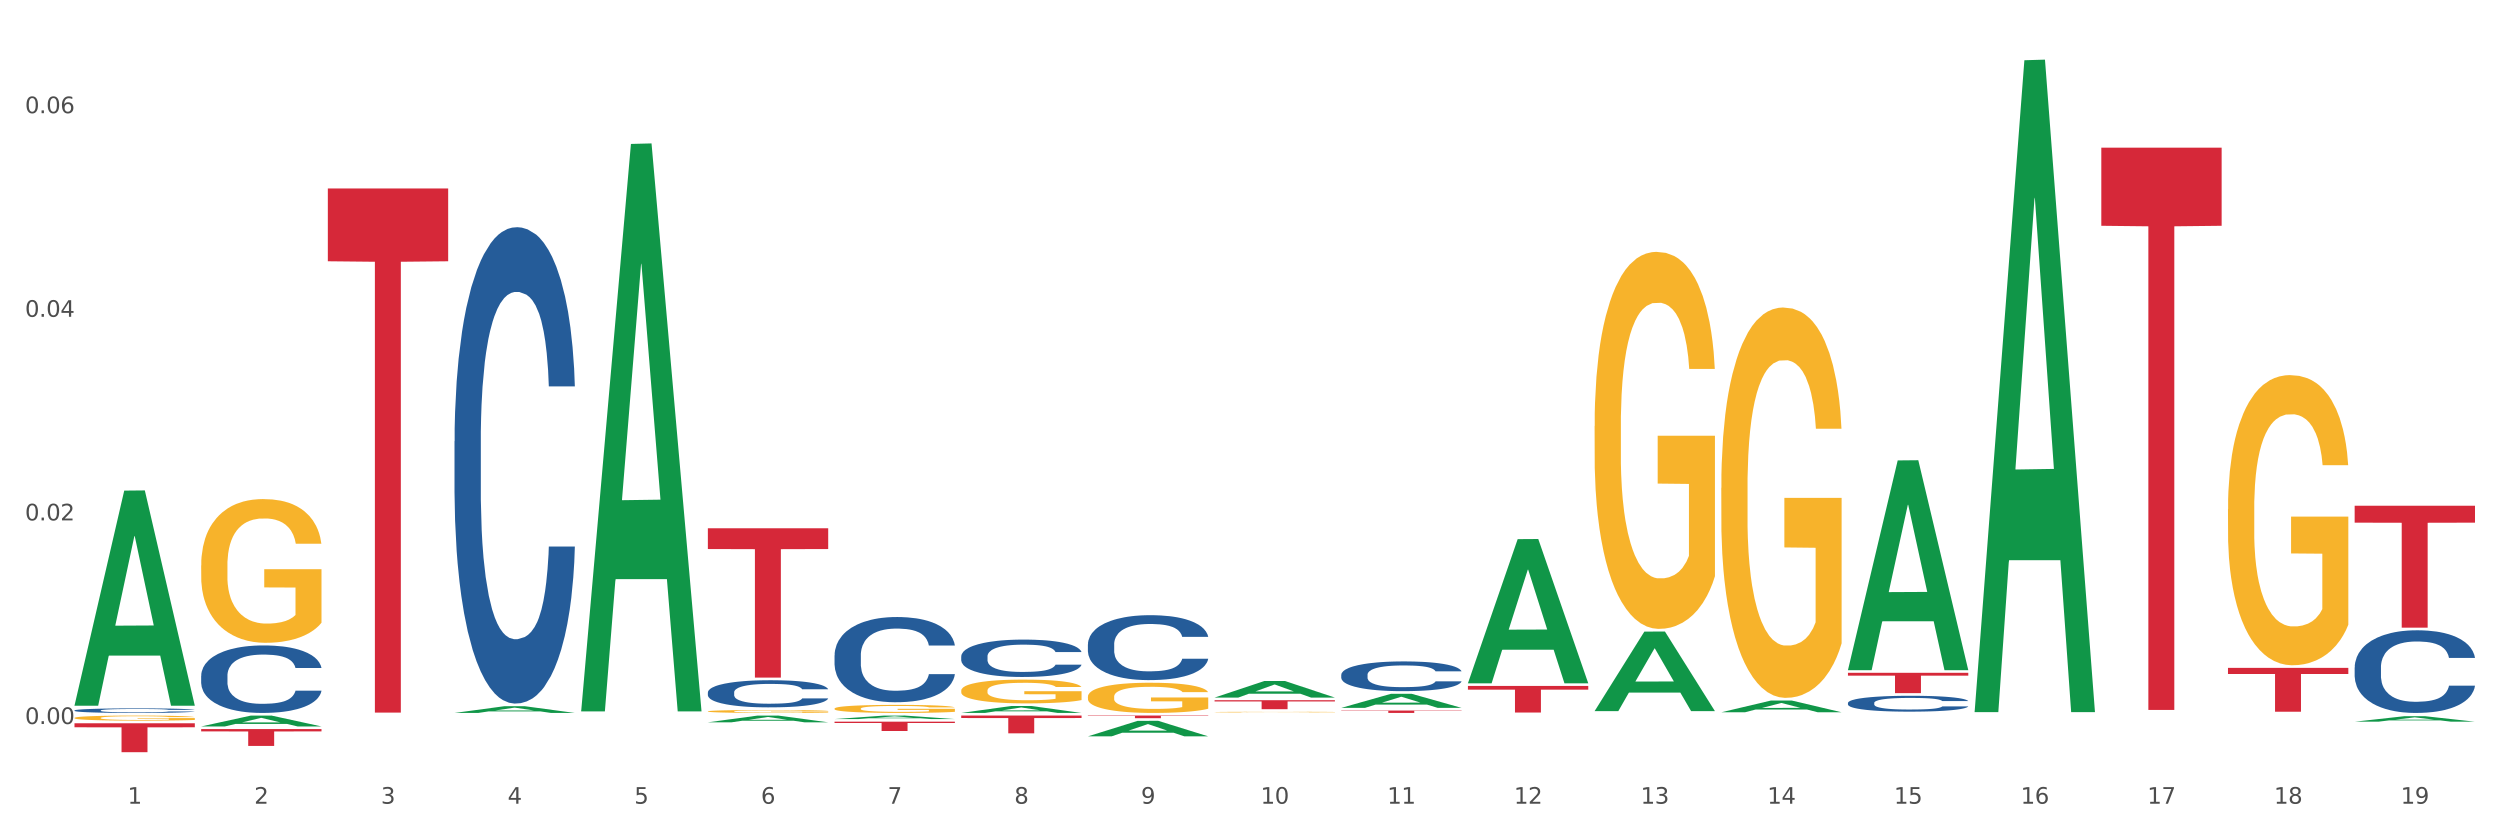 <?xml version="1.0" encoding="utf-8" standalone="no"?>
<!DOCTYPE svg PUBLIC "-//W3C//DTD SVG 1.1//EN"
  "http://www.w3.org/Graphics/SVG/1.1/DTD/svg11.dtd">
<svg xmlns:xlink="http://www.w3.org/1999/xlink" width="1080pt" height="360pt" viewBox="0 0 1080 360" xmlns="http://www.w3.org/2000/svg" version="1.1">
 <rect x="0" y="0" width="1080" height="360" fill="#333333" stroke="none"/>
 <defs>
  <style type="text/css">*{stroke-linejoin: round; stroke-linecap: butt}</style>
 </defs>
 <g id="figure_1">
  <g id="patch_1">
   <path d="M 0 360 
L 1080 360 
L 1080 0 
L 0 0 
z
" style="fill: #ffffff; stroke: #ffffff; stroke-linejoin: miter"/>
  </g>
  <g id="axes_1">
   <g id="matplotlib.axis_1">
    <g id="xtick_1">
     <g id="text_1">
      <!-- 1 -->
      <g style="fill: #4d4d4d" transform="translate(55.115 347.204) scale(0.096 -0.096)">
       <defs>
        <path id="DejaVuSans-31" d="M 794 531 
L 1825 531 
L 1825 4091 
L 703 3866 
L 703 4441 
L 1819 4666 
L 2450 4666 
L 2450 531 
L 3481 531 
L 3481 0 
L 794 0 
L 794 531 
z
" transform="scale(0.016)"/>
       </defs>
       <use xlink:href="#DejaVuSans-31"/>
      </g>
     </g>
    </g>
    <g id="xtick_2">
     <g id="text_2">
      <!-- 2 -->
      <g style="fill: #4d4d4d" transform="translate(109.839 347.204) scale(0.096 -0.096)">
       <defs>
        <path id="DejaVuSans-32" d="M 1228 531 
L 3431 531 
L 3431 0 
L 469 0 
L 469 531 
Q 828 903 1448 1529 
Q 2069 2156 2228 2338 
Q 2531 2678 2651 2914 
Q 2772 3150 2772 3378 
Q 2772 3750 2511 3984 
Q 2250 4219 1831 4219 
Q 1534 4219 1204 4116 
Q 875 4013 500 3803 
L 500 4441 
Q 881 4594 1212 4672 
Q 1544 4750 1819 4750 
Q 2544 4750 2975 4387 
Q 3406 4025 3406 3419 
Q 3406 3131 3298 2873 
Q 3191 2616 2906 2266 
Q 2828 2175 2409 1742 
Q 1991 1309 1228 531 
z
" transform="scale(0.016)"/>
       </defs>
       <use xlink:href="#DejaVuSans-32"/>
      </g>
     </g>
    </g>
    <g id="xtick_3">
     <g id="text_3">
      <!-- 3 -->
      <g style="fill: #4d4d4d" transform="translate(164.564 347.204) scale(0.096 -0.096)">
       <defs>
        <path id="DejaVuSans-33" d="M 2597 2516 
Q 3050 2419 3304 2112 
Q 3559 1806 3559 1356 
Q 3559 666 3084 287 
Q 2609 -91 1734 -91 
Q 1441 -91 1130 -33 
Q 819 25 488 141 
L 488 750 
Q 750 597 1062 519 
Q 1375 441 1716 441 
Q 2309 441 2620 675 
Q 2931 909 2931 1356 
Q 2931 1769 2642 2001 
Q 2353 2234 1838 2234 
L 1294 2234 
L 1294 2753 
L 1863 2753 
Q 2328 2753 2575 2939 
Q 2822 3125 2822 3475 
Q 2822 3834 2567 4026 
Q 2313 4219 1838 4219 
Q 1578 4219 1281 4162 
Q 984 4106 628 3988 
L 628 4550 
Q 988 4650 1302 4700 
Q 1616 4750 1894 4750 
Q 2613 4750 3031 4423 
Q 3450 4097 3450 3541 
Q 3450 3153 3228 2886 
Q 3006 2619 2597 2516 
z
" transform="scale(0.016)"/>
       </defs>
       <use xlink:href="#DejaVuSans-33"/>
      </g>
     </g>
    </g>
    <g id="xtick_4">
     <g id="text_4">
      <!-- 4 -->
      <g style="fill: #4d4d4d" transform="translate(219.288 347.204) scale(0.096 -0.096)">
       <defs>
        <path id="DejaVuSans-34" d="M 2419 4116 
L 825 1625 
L 2419 1625 
L 2419 4116 
z
M 2253 4666 
L 3047 4666 
L 3047 1625 
L 3713 1625 
L 3713 1100 
L 3047 1100 
L 3047 0 
L 2419 0 
L 2419 1100 
L 313 1100 
L 313 1709 
L 2253 4666 
z
" transform="scale(0.016)"/>
       </defs>
       <use xlink:href="#DejaVuSans-34"/>
      </g>
     </g>
    </g>
    <g id="xtick_5">
     <g id="text_5">
      <!-- 5 -->
      <g style="fill: #4d4d4d" transform="translate(274.012 347.204) scale(0.096 -0.096)">
       <defs>
        <path id="DejaVuSans-35" d="M 691 4666 
L 3169 4666 
L 3169 4134 
L 1269 4134 
L 1269 2991 
Q 1406 3038 1543 3061 
Q 1681 3084 1819 3084 
Q 2600 3084 3056 2656 
Q 3513 2228 3513 1497 
Q 3513 744 3044 326 
Q 2575 -91 1722 -91 
Q 1428 -91 1123 -41 
Q 819 9 494 109 
L 494 744 
Q 775 591 1075 516 
Q 1375 441 1709 441 
Q 2250 441 2565 725 
Q 2881 1009 2881 1497 
Q 2881 1984 2565 2268 
Q 2250 2553 1709 2553 
Q 1456 2553 1204 2497 
Q 953 2441 691 2322 
L 691 4666 
z
" transform="scale(0.016)"/>
       </defs>
       <use xlink:href="#DejaVuSans-35"/>
      </g>
     </g>
    </g>
    <g id="xtick_6">
     <g id="text_6">
      <!-- 6 -->
      <g style="fill: #4d4d4d" transform="translate(328.736 347.204) scale(0.096 -0.096)">
       <defs>
        <path id="DejaVuSans-36" d="M 2113 2584 
Q 1688 2584 1439 2293 
Q 1191 2003 1191 1497 
Q 1191 994 1439 701 
Q 1688 409 2113 409 
Q 2538 409 2786 701 
Q 3034 994 3034 1497 
Q 3034 2003 2786 2293 
Q 2538 2584 2113 2584 
z
M 3366 4563 
L 3366 3988 
Q 3128 4100 2886 4159 
Q 2644 4219 2406 4219 
Q 1781 4219 1451 3797 
Q 1122 3375 1075 2522 
Q 1259 2794 1537 2939 
Q 1816 3084 2150 3084 
Q 2853 3084 3261 2657 
Q 3669 2231 3669 1497 
Q 3669 778 3244 343 
Q 2819 -91 2113 -91 
Q 1303 -91 875 529 
Q 447 1150 447 2328 
Q 447 3434 972 4092 
Q 1497 4750 2381 4750 
Q 2619 4750 2861 4703 
Q 3103 4656 3366 4563 
z
" transform="scale(0.016)"/>
       </defs>
       <use xlink:href="#DejaVuSans-36"/>
      </g>
     </g>
    </g>
    <g id="xtick_7">
     <g id="text_7">
      <!-- 7 -->
      <g style="fill: #4d4d4d" transform="translate(383.461 347.204) scale(0.096 -0.096)">
       <defs>
        <path id="DejaVuSans-37" d="M 525 4666 
L 3525 4666 
L 3525 4397 
L 1831 0 
L 1172 0 
L 2766 4134 
L 525 4134 
L 525 4666 
z
" transform="scale(0.016)"/>
       </defs>
       <use xlink:href="#DejaVuSans-37"/>
      </g>
     </g>
    </g>
    <g id="xtick_8">
     <g id="text_8">
      <!-- 8 -->
      <g style="fill: #4d4d4d" transform="translate(438.185 347.204) scale(0.096 -0.096)">
       <defs>
        <path id="DejaVuSans-38" d="M 2034 2216 
Q 1584 2216 1326 1975 
Q 1069 1734 1069 1313 
Q 1069 891 1326 650 
Q 1584 409 2034 409 
Q 2484 409 2743 651 
Q 3003 894 3003 1313 
Q 3003 1734 2745 1975 
Q 2488 2216 2034 2216 
z
M 1403 2484 
Q 997 2584 770 2862 
Q 544 3141 544 3541 
Q 544 4100 942 4425 
Q 1341 4750 2034 4750 
Q 2731 4750 3128 4425 
Q 3525 4100 3525 3541 
Q 3525 3141 3298 2862 
Q 3072 2584 2669 2484 
Q 3125 2378 3379 2068 
Q 3634 1759 3634 1313 
Q 3634 634 3220 271 
Q 2806 -91 2034 -91 
Q 1263 -91 848 271 
Q 434 634 434 1313 
Q 434 1759 690 2068 
Q 947 2378 1403 2484 
z
M 1172 3481 
Q 1172 3119 1398 2916 
Q 1625 2713 2034 2713 
Q 2441 2713 2670 2916 
Q 2900 3119 2900 3481 
Q 2900 3844 2670 4047 
Q 2441 4250 2034 4250 
Q 1625 4250 1398 4047 
Q 1172 3844 1172 3481 
z
" transform="scale(0.016)"/>
       </defs>
       <use xlink:href="#DejaVuSans-38"/>
      </g>
     </g>
    </g>
    <g id="xtick_9">
     <g id="text_9">
      <!-- 9 -->
      <g style="fill: #4d4d4d" transform="translate(492.909 347.204) scale(0.096 -0.096)">
       <defs>
        <path id="DejaVuSans-39" d="M 703 97 
L 703 672 
Q 941 559 1184 500 
Q 1428 441 1663 441 
Q 2288 441 2617 861 
Q 2947 1281 2994 2138 
Q 2813 1869 2534 1725 
Q 2256 1581 1919 1581 
Q 1219 1581 811 2004 
Q 403 2428 403 3163 
Q 403 3881 828 4315 
Q 1253 4750 1959 4750 
Q 2769 4750 3195 4129 
Q 3622 3509 3622 2328 
Q 3622 1225 3098 567 
Q 2575 -91 1691 -91 
Q 1453 -91 1209 -44 
Q 966 3 703 97 
z
M 1959 2075 
Q 2384 2075 2632 2365 
Q 2881 2656 2881 3163 
Q 2881 3666 2632 3958 
Q 2384 4250 1959 4250 
Q 1534 4250 1286 3958 
Q 1038 3666 1038 3163 
Q 1038 2656 1286 2365 
Q 1534 2075 1959 2075 
z
" transform="scale(0.016)"/>
       </defs>
       <use xlink:href="#DejaVuSans-39"/>
      </g>
     </g>
    </g>
    <g id="xtick_10">
     <g id="text_10">
      <!-- 10 -->
      <g style="fill: #4d4d4d" transform="translate(544.58 347.204) scale(0.096 -0.096)">
       <defs>
        <path id="DejaVuSans-30" d="M 2034 4250 
Q 1547 4250 1301 3770 
Q 1056 3291 1056 2328 
Q 1056 1369 1301 889 
Q 1547 409 2034 409 
Q 2525 409 2770 889 
Q 3016 1369 3016 2328 
Q 3016 3291 2770 3770 
Q 2525 4250 2034 4250 
z
M 2034 4750 
Q 2819 4750 3233 4129 
Q 3647 3509 3647 2328 
Q 3647 1150 3233 529 
Q 2819 -91 2034 -91 
Q 1250 -91 836 529 
Q 422 1150 422 2328 
Q 422 3509 836 4129 
Q 1250 4750 2034 4750 
z
" transform="scale(0.016)"/>
       </defs>
       <use xlink:href="#DejaVuSans-31"/>
       <use xlink:href="#DejaVuSans-30" transform="translate(63.623 0)"/>
      </g>
     </g>
    </g>
    <g id="xtick_11">
     <g id="text_11">
      <!-- 11 -->
      <g style="fill: #4d4d4d" transform="translate(599.304 347.204) scale(0.096 -0.096)">
       <use xlink:href="#DejaVuSans-31"/>
       <use xlink:href="#DejaVuSans-31" transform="translate(63.623 0)"/>
      </g>
     </g>
    </g>
    <g id="xtick_12">
     <g id="text_12">
      <!-- 12 -->
      <g style="fill: #4d4d4d" transform="translate(654.028 347.204) scale(0.096 -0.096)">
       <use xlink:href="#DejaVuSans-31"/>
       <use xlink:href="#DejaVuSans-32" transform="translate(63.623 0)"/>
      </g>
     </g>
    </g>
    <g id="xtick_13">
     <g id="text_13">
      <!-- 13 -->
      <g style="fill: #4d4d4d" transform="translate(708.752 347.204) scale(0.096 -0.096)">
       <use xlink:href="#DejaVuSans-31"/>
       <use xlink:href="#DejaVuSans-33" transform="translate(63.623 0)"/>
      </g>
     </g>
    </g>
    <g id="xtick_14">
     <g id="text_14">
      <!-- 14 -->
      <g style="fill: #4d4d4d" transform="translate(763.477 347.204) scale(0.096 -0.096)">
       <use xlink:href="#DejaVuSans-31"/>
       <use xlink:href="#DejaVuSans-34" transform="translate(63.623 0)"/>
      </g>
     </g>
    </g>
    <g id="xtick_15">
     <g id="text_15">
      <!-- 15 -->
      <g style="fill: #4d4d4d" transform="translate(818.201 347.204) scale(0.096 -0.096)">
       <use xlink:href="#DejaVuSans-31"/>
       <use xlink:href="#DejaVuSans-35" transform="translate(63.623 0)"/>
      </g>
     </g>
    </g>
    <g id="xtick_16">
     <g id="text_16">
      <!-- 16 -->
      <g style="fill: #4d4d4d" transform="translate(872.925 347.204) scale(0.096 -0.096)">
       <use xlink:href="#DejaVuSans-31"/>
       <use xlink:href="#DejaVuSans-36" transform="translate(63.623 0)"/>
      </g>
     </g>
    </g>
    <g id="xtick_17">
     <g id="text_17">
      <!-- 17 -->
      <g style="fill: #4d4d4d" transform="translate(927.649 347.204) scale(0.096 -0.096)">
       <use xlink:href="#DejaVuSans-31"/>
       <use xlink:href="#DejaVuSans-37" transform="translate(63.623 0)"/>
      </g>
     </g>
    </g>
    <g id="xtick_18">
     <g id="text_18">
      <!-- 18 -->
      <g style="fill: #4d4d4d" transform="translate(982.374 347.204) scale(0.096 -0.096)">
       <use xlink:href="#DejaVuSans-31"/>
       <use xlink:href="#DejaVuSans-38" transform="translate(63.623 0)"/>
      </g>
     </g>
    </g>
    <g id="xtick_19">
     <g id="text_19">
      <!-- 19 -->
      <g style="fill: #4d4d4d" transform="translate(1037.098 347.204) scale(0.096 -0.096)">
       <use xlink:href="#DejaVuSans-31"/>
       <use xlink:href="#DejaVuSans-39" transform="translate(63.623 0)"/>
      </g>
     </g>
    </g>
    <g id="xtick_20"/>
    <g id="xtick_21"/>
    <g id="xtick_22"/>
    <g id="xtick_23"/>
    <g id="xtick_24"/>
    <g id="xtick_25"/>
    <g id="xtick_26"/>
    <g id="xtick_27"/>
    <g id="xtick_28"/>
    <g id="xtick_29"/>
    <g id="xtick_30"/>
    <g id="xtick_31"/>
    <g id="xtick_32"/>
    <g id="xtick_33"/>
    <g id="xtick_34"/>
    <g id="xtick_35"/>
    <g id="xtick_36"/>
    <g id="xtick_37"/>
   </g>
   <g id="matplotlib.axis_2">
    <g id="ytick_1">
     <g id="text_20">
      <!-- 0.00 -->
      <g style="fill: #4d4d4d" transform="translate(10.8 312.773) scale(0.096 -0.096)">
       <defs>
        <path id="DejaVuSans-2e" d="M 684 794 
L 1344 794 
L 1344 0 
L 684 0 
L 684 794 
z
" transform="scale(0.016)"/>
       </defs>
       <use xlink:href="#DejaVuSans-30"/>
       <use xlink:href="#DejaVuSans-2e" transform="translate(63.623 0)"/>
       <use xlink:href="#DejaVuSans-30" transform="translate(95.41 0)"/>
       <use xlink:href="#DejaVuSans-30" transform="translate(159.033 0)"/>
      </g>
     </g>
    </g>
    <g id="ytick_2">
     <g id="text_21">
      <!-- 0.02 -->
      <g style="fill: #4d4d4d" transform="translate(10.8 224.815) scale(0.096 -0.096)">
       <use xlink:href="#DejaVuSans-30"/>
       <use xlink:href="#DejaVuSans-2e" transform="translate(63.623 0)"/>
       <use xlink:href="#DejaVuSans-30" transform="translate(95.41 0)"/>
       <use xlink:href="#DejaVuSans-32" transform="translate(159.033 0)"/>
      </g>
     </g>
    </g>
    <g id="ytick_3">
     <g id="text_22">
      <!-- 0.04 -->
      <g style="fill: #4d4d4d" transform="translate(10.8 136.858) scale(0.096 -0.096)">
       <use xlink:href="#DejaVuSans-30"/>
       <use xlink:href="#DejaVuSans-2e" transform="translate(63.623 0)"/>
       <use xlink:href="#DejaVuSans-30" transform="translate(95.41 0)"/>
       <use xlink:href="#DejaVuSans-34" transform="translate(159.033 0)"/>
      </g>
     </g>
    </g>
    <g id="ytick_4">
     <g id="text_23">
      <!-- 0.06 -->
      <g style="fill: #4d4d4d" transform="translate(10.8 48.9) scale(0.096 -0.096)">
       <use xlink:href="#DejaVuSans-30"/>
       <use xlink:href="#DejaVuSans-2e" transform="translate(63.623 0)"/>
       <use xlink:href="#DejaVuSans-30" transform="translate(95.41 0)"/>
       <use xlink:href="#DejaVuSans-36" transform="translate(159.033 0)"/>
      </g>
     </g>
    </g>
    <g id="ytick_5"/>
    <g id="ytick_6"/>
    <g id="ytick_7"/>
   </g>
   <g id="PolyCollection_1">
    <path d="M 32.175 304.706 
L 32.229 304.619 
L 53.667 211.945 
L 62.564 211.857 
L 84.163 304.881 
L 73.873 304.881 
L 69.21 283.219 
L 47.075 283.219 
L 46.914 283.568 
L 42.412 304.881 
L 32.175 304.881 
L 32.175 304.706 
L 49.862 270.292 
L 66.423 270.204 
L 58.223 231.685 
L 58.115 231.51 
L 58.008 231.772 
L 49.808 270.204 
L 49.862 270.292 
L 32.175 304.706 
z
" clip-path="url(#pb0b01e4abc)" style="fill: #109648"/>
    <path d="M 360.521 306.117 
L 360.582 306.114 
L 360.582 305.999 
L 360.705 305.901 
L 361.319 305.662 
L 362.239 305.465 
L 362.914 305.36 
L 363.59 305.274 
L 364.388 305.188 
L 365.37 305.099 
L 367.15 304.968 
L 368.254 304.901 
L 369.605 304.831 
L 372.06 304.73 
L 373.84 304.672 
L 375.681 304.625 
L 378.689 304.567 
L 380.653 304.542 
L 382.74 304.523 
L 385.256 304.51 
L 387.159 304.507 
L 391.333 304.516 
L 394.893 304.545 
L 396.612 304.567 
L 398.821 304.605 
L 399.987 304.631 
L 401.89 304.682 
L 403.854 304.749 
L 405.205 304.806 
L 407.23 304.914 
L 408.765 305.022 
L 410.176 305.156 
L 410.913 305.248 
L 411.465 305.334 
L 411.956 305.433 
L 412.447 305.589 
L 401.399 305.589 
L 400.969 305.478 
L 400.294 305.372 
L 399.312 305.271 
L 398.453 305.207 
L 396.98 305.127 
L 395.629 305.076 
L 394.218 305.038 
L 392.499 305.006 
L 391.149 304.991 
L 389.246 304.978 
L 385.502 304.981 
L 382.985 305.006 
L 381.267 305.038 
L 380.162 305.067 
L 379.18 305.099 
L 378.075 305.143 
L 376.786 305.21 
L 375.865 305.271 
L 374.945 305.347 
L 374.208 305.423 
L 373.533 305.513 
L 372.981 305.608 
L 372.551 305.707 
L 372.183 305.828 
L 371.876 306.028 
L 371.876 306.464 
L 371.999 306.563 
L 372.305 306.693 
L 372.674 306.792 
L 373.287 306.91 
L 373.84 306.989 
L 374.883 307.104 
L 376.05 307.199 
L 376.97 307.26 
L 377.891 307.311 
L 379.487 307.381 
L 381.267 307.438 
L 382.801 307.473 
L 384.888 307.505 
L 386.3 307.518 
L 387.527 307.524 
L 390.535 307.524 
L 392.683 307.514 
L 395.077 307.492 
L 396.918 307.464 
L 398.453 307.429 
L 400.172 307.371 
L 401.276 307.317 
L 401.276 306.652 
L 387.773 306.649 
L 387.773 306.206 
L 412.509 306.206 
L 412.509 307.505 
L 411.465 307.572 
L 410.299 307.632 
L 409.071 307.686 
L 407.23 307.753 
L 405.02 307.817 
L 403.056 307.861 
L 400.969 307.9 
L 398.514 307.935 
L 395.323 307.966 
L 393.358 307.979 
L 390.903 307.989 
L 388.018 307.992 
L 385.502 307.986 
L 383.047 307.97 
L 380.469 307.941 
L 377.952 307.9 
L 376.05 307.858 
L 374.147 307.807 
L 372.121 307.74 
L 370.525 307.677 
L 369.298 307.619 
L 367.948 307.546 
L 366.474 307.451 
L 365.37 307.365 
L 364.388 307.276 
L 363.344 307.161 
L 362.608 307.063 
L 361.871 306.938 
L 361.441 306.846 
L 360.95 306.703 
L 360.582 306.502 
L 360.521 306.117 
z
" clip-path="url(#pb0b01e4abc)" style="fill: #f7b32b"/>
    <path d="M 415.245 298.339 
L 415.306 298.33 
L 415.306 297.992 
L 415.429 297.701 
L 416.043 296.997 
L 416.964 296.415 
L 417.639 296.105 
L 418.314 295.851 
L 419.112 295.598 
L 420.094 295.335 
L 421.874 294.95 
L 422.979 294.753 
L 424.329 294.547 
L 426.784 294.246 
L 428.564 294.077 
L 430.406 293.936 
L 433.413 293.767 
L 435.377 293.692 
L 437.464 293.636 
L 439.981 293.598 
L 441.883 293.589 
L 446.057 293.617 
L 449.617 293.702 
L 451.336 293.767 
L 453.545 293.88 
L 454.712 293.955 
L 456.614 294.105 
L 458.579 294.302 
L 459.929 294.471 
L 461.954 294.791 
L 463.489 295.11 
L 464.901 295.504 
L 465.637 295.776 
L 466.19 296.03 
L 466.681 296.321 
L 467.172 296.781 
L 456.123 296.781 
L 455.694 296.452 
L 455.019 296.142 
L 454.036 295.842 
L 453.177 295.654 
L 451.704 295.42 
L 450.354 295.269 
L 448.942 295.157 
L 447.223 295.063 
L 445.873 295.016 
L 443.97 294.978 
L 440.226 294.988 
L 437.71 295.063 
L 435.991 295.157 
L 434.886 295.241 
L 433.904 295.335 
L 432.799 295.467 
L 431.51 295.664 
L 430.59 295.842 
L 429.669 296.067 
L 428.932 296.293 
L 428.257 296.555 
L 427.705 296.837 
L 427.275 297.128 
L 426.907 297.485 
L 426.6 298.076 
L 426.6 299.362 
L 426.723 299.653 
L 427.03 300.038 
L 427.398 300.329 
L 428.012 300.677 
L 428.564 300.911 
L 429.608 301.249 
L 430.774 301.531 
L 431.695 301.709 
L 432.615 301.859 
L 434.211 302.066 
L 435.991 302.235 
L 437.526 302.338 
L 439.612 302.432 
L 441.024 302.47 
L 442.252 302.488 
L 445.259 302.488 
L 447.408 302.46 
L 449.801 302.395 
L 451.643 302.31 
L 453.177 302.207 
L 454.896 302.038 
L 456.001 301.878 
L 456.001 299.916 
L 442.497 299.907 
L 442.497 298.602 
L 467.233 298.602 
L 467.233 302.432 
L 466.19 302.629 
L 465.023 302.808 
L 463.796 302.967 
L 461.954 303.164 
L 459.745 303.352 
L 457.781 303.484 
L 455.694 303.596 
L 453.239 303.699 
L 450.047 303.793 
L 448.083 303.831 
L 445.628 303.859 
L 442.743 303.868 
L 440.226 303.85 
L 437.771 303.803 
L 435.193 303.718 
L 432.677 303.596 
L 430.774 303.474 
L 428.871 303.324 
L 426.846 303.127 
L 425.25 302.939 
L 424.022 302.77 
L 422.672 302.554 
L 421.199 302.273 
L 420.094 302.019 
L 419.112 301.756 
L 418.068 301.418 
L 417.332 301.127 
L 416.595 300.761 
L 416.166 300.489 
L 415.675 300.066 
L 415.306 299.475 
L 415.245 298.339 
z
" clip-path="url(#pb0b01e4abc)" style="fill: #f7b32b"/>
    <path d="M 524.693 307.631 
L 524.755 307.63 
L 524.755 307.621 
L 524.878 307.613 
L 525.491 307.593 
L 526.412 307.576 
L 527.087 307.567 
L 527.762 307.56 
L 528.56 307.553 
L 529.542 307.545 
L 531.322 307.534 
L 532.427 307.529 
L 533.778 307.523 
L 536.233 307.514 
L 538.013 307.51 
L 539.854 307.506 
L 542.862 307.501 
L 544.826 307.499 
L 546.913 307.497 
L 549.429 307.496 
L 551.332 307.496 
L 555.506 307.497 
L 559.066 307.499 
L 560.784 307.501 
L 562.994 307.504 
L 564.16 307.506 
L 566.063 307.51 
L 568.027 307.516 
L 569.377 307.521 
L 571.403 307.53 
L 572.937 307.539 
L 574.349 307.55 
L 575.086 307.558 
L 575.638 307.565 
L 576.129 307.573 
L 576.62 307.586 
L 565.572 307.586 
L 565.142 307.577 
L 564.467 307.568 
L 563.485 307.56 
L 562.626 307.554 
L 561.153 307.548 
L 559.802 307.543 
L 558.391 307.54 
L 556.672 307.538 
L 555.322 307.536 
L 553.419 307.535 
L 549.675 307.535 
L 547.158 307.538 
L 545.44 307.54 
L 544.335 307.543 
L 543.353 307.545 
L 542.248 307.549 
L 540.959 307.555 
L 540.038 307.56 
L 539.118 307.566 
L 538.381 307.573 
L 537.706 307.58 
L 537.153 307.588 
L 536.724 307.596 
L 536.355 307.606 
L 536.049 307.623 
L 536.049 307.66 
L 536.171 307.668 
L 536.478 307.679 
L 536.847 307.687 
L 537.46 307.697 
L 538.013 307.704 
L 539.056 307.713 
L 540.222 307.721 
L 541.143 307.726 
L 542.064 307.731 
L 543.66 307.736 
L 545.44 307.741 
L 546.974 307.744 
L 549.061 307.747 
L 550.473 307.748 
L 551.7 307.748 
L 554.708 307.748 
L 556.856 307.748 
L 559.25 307.746 
L 561.091 307.743 
L 562.626 307.74 
L 564.344 307.736 
L 565.449 307.731 
L 565.449 307.675 
L 551.946 307.675 
L 551.946 307.638 
L 576.682 307.638 
L 576.682 307.747 
L 575.638 307.752 
L 574.472 307.758 
L 573.244 307.762 
L 571.403 307.768 
L 569.193 307.773 
L 567.229 307.777 
L 565.142 307.78 
L 562.687 307.783 
L 559.495 307.786 
L 557.531 307.787 
L 555.076 307.787 
L 552.191 307.788 
L 549.675 307.787 
L 547.22 307.786 
L 544.642 307.783 
L 542.125 307.78 
L 540.222 307.776 
L 538.32 307.772 
L 536.294 307.767 
L 534.698 307.761 
L 533.471 307.756 
L 532.12 307.75 
L 530.647 307.742 
L 529.542 307.735 
L 528.56 307.728 
L 527.517 307.718 
L 526.78 307.71 
L 526.044 307.699 
L 525.614 307.692 
L 525.123 307.68 
L 524.755 307.663 
L 524.693 307.631 
z
" clip-path="url(#pb0b01e4abc)" style="fill: #f7b32b"/>
    <path d="M 688.866 184.067 
L 688.928 183.918 
L 688.928 178.563 
L 689.05 173.952 
L 689.664 162.795 
L 690.585 153.572 
L 691.26 148.663 
L 691.935 144.647 
L 692.733 140.63 
L 693.715 136.465 
L 695.495 130.366 
L 696.6 127.242 
L 697.95 123.97 
L 700.406 119.209 
L 702.186 116.532 
L 704.027 114.3 
L 707.034 111.623 
L 708.999 110.433 
L 711.086 109.54 
L 713.602 108.945 
L 715.505 108.796 
L 719.679 109.243 
L 723.239 110.581 
L 724.957 111.623 
L 727.167 113.408 
L 728.333 114.598 
L 730.236 116.978 
L 732.2 120.102 
L 733.55 122.78 
L 735.576 127.837 
L 737.11 132.895 
L 738.522 139.143 
L 739.258 143.457 
L 739.811 147.473 
L 740.302 152.085 
L 740.793 159.374 
L 729.745 159.374 
L 729.315 154.167 
L 728.64 149.258 
L 727.658 144.498 
L 726.799 141.523 
L 725.325 137.804 
L 723.975 135.424 
L 722.563 133.639 
L 720.845 132.151 
L 719.494 131.407 
L 717.592 130.812 
L 713.848 130.961 
L 711.331 132.151 
L 709.612 133.639 
L 708.508 134.978 
L 707.526 136.465 
L 706.421 138.548 
L 705.132 141.672 
L 704.211 144.498 
L 703.29 148.068 
L 702.554 151.638 
L 701.879 155.803 
L 701.326 160.266 
L 700.897 164.878 
L 700.528 170.53 
L 700.221 179.902 
L 700.221 200.282 
L 700.344 204.893 
L 700.651 210.992 
L 701.019 215.603 
L 701.633 221.107 
L 702.186 224.826 
L 703.229 230.182 
L 704.395 234.644 
L 705.316 237.471 
L 706.237 239.851 
L 707.832 243.123 
L 709.612 245.801 
L 711.147 247.437 
L 713.234 248.925 
L 714.645 249.52 
L 715.873 249.817 
L 718.881 249.817 
L 721.029 249.371 
L 723.423 248.33 
L 725.264 246.991 
L 726.799 245.355 
L 728.517 242.677 
L 729.622 240.148 
L 729.622 209.058 
L 716.119 208.909 
L 716.119 188.232 
L 740.854 188.232 
L 740.854 248.925 
L 739.811 252.049 
L 738.645 254.875 
L 737.417 257.404 
L 735.576 260.528 
L 733.366 263.503 
L 731.402 265.586 
L 729.315 267.371 
L 726.86 269.007 
L 723.668 270.495 
L 721.704 271.09 
L 719.249 271.536 
L 716.364 271.685 
L 713.848 271.387 
L 711.392 270.643 
L 708.814 269.305 
L 706.298 267.371 
L 704.395 265.437 
L 702.492 263.057 
L 700.467 259.933 
L 698.871 256.958 
L 697.643 254.28 
L 696.293 250.859 
L 694.82 246.396 
L 693.715 242.38 
L 692.733 238.214 
L 691.69 232.859 
L 690.953 228.248 
L 690.217 222.446 
L 689.787 218.132 
L 689.296 211.438 
L 688.928 202.067 
L 688.866 184.067 
z
" clip-path="url(#pb0b01e4abc)" style="fill: #f7b32b"/>
    <path d="M 743.591 210.767 
L 743.652 210.613 
L 743.652 205.069 
L 743.775 200.294 
L 744.388 188.743 
L 745.309 179.194 
L 745.984 174.111 
L 746.66 169.953 
L 747.457 165.795 
L 748.44 161.482 
L 750.22 155.167 
L 751.324 151.933 
L 752.675 148.545 
L 755.13 143.616 
L 756.91 140.844 
L 758.751 138.534 
L 761.759 135.761 
L 763.723 134.529 
L 765.81 133.605 
L 768.326 132.989 
L 770.229 132.835 
L 774.403 133.297 
L 777.963 134.683 
L 779.681 135.761 
L 781.891 137.61 
L 783.057 138.842 
L 784.96 141.306 
L 786.924 144.54 
L 788.275 147.313 
L 790.3 152.549 
L 791.835 157.786 
L 793.246 164.254 
L 793.983 168.721 
L 794.535 172.879 
L 795.026 177.654 
L 795.517 185.201 
L 784.469 185.201 
L 784.039 179.81 
L 783.364 174.728 
L 782.382 169.799 
L 781.523 166.719 
L 780.05 162.868 
L 778.699 160.404 
L 777.288 158.556 
L 775.569 157.016 
L 774.219 156.246 
L 772.316 155.629 
L 768.572 155.784 
L 766.055 157.016 
L 764.337 158.556 
L 763.232 159.942 
L 762.25 161.482 
L 761.145 163.638 
L 759.856 166.873 
L 758.935 169.799 
L 758.015 173.495 
L 757.278 177.192 
L 756.603 181.504 
L 756.051 186.125 
L 755.621 190.899 
L 755.253 196.752 
L 754.946 206.455 
L 754.946 227.555 
L 755.068 232.33 
L 755.375 238.644 
L 755.744 243.419 
L 756.357 249.117 
L 756.91 252.968 
L 757.953 258.512 
L 759.119 263.133 
L 760.04 266.059 
L 760.961 268.524 
L 762.557 271.912 
L 764.337 274.684 
L 765.871 276.378 
L 767.958 277.919 
L 769.37 278.535 
L 770.597 278.843 
L 773.605 278.843 
L 775.753 278.381 
L 778.147 277.302 
L 779.988 275.916 
L 781.523 274.222 
L 783.241 271.45 
L 784.346 268.832 
L 784.346 236.642 
L 770.843 236.488 
L 770.843 215.08 
L 795.579 215.08 
L 795.579 277.919 
L 794.535 281.153 
L 793.369 284.079 
L 792.141 286.697 
L 790.3 289.932 
L 788.09 293.012 
L 786.126 295.168 
L 784.039 297.017 
L 781.584 298.711 
L 778.392 300.251 
L 776.428 300.867 
L 773.973 301.329 
L 771.088 301.483 
L 768.572 301.175 
L 766.117 300.405 
L 763.539 299.019 
L 761.022 297.017 
L 759.119 295.014 
L 757.217 292.55 
L 755.191 289.316 
L 753.595 286.235 
L 752.368 283.463 
L 751.017 279.921 
L 749.544 275.3 
L 748.44 271.142 
L 747.457 266.829 
L 746.414 261.285 
L 745.677 256.51 
L 744.941 250.504 
L 744.511 246.037 
L 744.02 239.106 
L 743.652 229.403 
L 743.591 210.767 
z
" clip-path="url(#pb0b01e4abc)" style="fill: #f7b32b"/>
    <path d="M 962.488 219.967 
L 962.549 219.852 
L 962.549 215.731 
L 962.672 212.182 
L 963.286 203.596 
L 964.206 196.498 
L 964.881 192.72 
L 965.557 189.629 
L 966.355 186.538 
L 967.337 183.332 
L 969.117 178.638 
L 970.221 176.234 
L 971.572 173.716 
L 974.027 170.052 
L 975.807 167.992 
L 977.648 166.274 
L 980.656 164.214 
L 982.62 163.298 
L 984.707 162.611 
L 987.223 162.153 
L 989.126 162.038 
L 993.3 162.382 
L 996.86 163.412 
L 998.579 164.214 
L 1000.788 165.587 
L 1001.954 166.503 
L 1003.857 168.335 
L 1005.821 170.739 
L 1007.172 172.8 
L 1009.197 176.692 
L 1010.732 180.585 
L 1012.143 185.393 
L 1012.88 188.713 
L 1013.432 191.804 
L 1013.923 195.353 
L 1014.414 200.963 
L 1003.366 200.963 
L 1002.936 196.956 
L 1002.261 193.178 
L 1001.279 189.514 
L 1000.42 187.225 
L 998.947 184.363 
L 997.596 182.531 
L 996.185 181.157 
L 994.466 180.012 
L 993.116 179.44 
L 991.213 178.982 
L 987.469 179.096 
L 984.952 180.012 
L 983.234 181.157 
L 982.129 182.187 
L 981.147 183.332 
L 980.042 184.935 
L 978.753 187.339 
L 977.832 189.514 
L 976.912 192.262 
L 976.175 195.01 
L 975.5 198.215 
L 974.948 201.65 
L 974.518 205.199 
L 974.15 209.549 
L 973.843 216.761 
L 973.843 232.445 
L 973.966 235.994 
L 974.272 240.688 
L 974.641 244.237 
L 975.255 248.473 
L 975.807 251.335 
L 976.85 255.457 
L 978.017 258.891 
L 978.937 261.066 
L 979.858 262.898 
L 981.454 265.417 
L 983.234 267.477 
L 984.768 268.737 
L 986.855 269.881 
L 988.267 270.339 
L 989.494 270.568 
L 992.502 270.568 
L 994.65 270.225 
L 997.044 269.423 
L 998.885 268.393 
L 1000.42 267.134 
L 1002.139 265.073 
L 1003.243 263.127 
L 1003.243 239.2 
L 989.74 239.085 
L 989.74 223.172 
L 1014.476 223.172 
L 1014.476 269.881 
L 1013.432 272.286 
L 1012.266 274.461 
L 1011.038 276.407 
L 1009.197 278.811 
L 1006.987 281.101 
L 1005.023 282.703 
L 1002.936 284.077 
L 1000.481 285.337 
L 997.29 286.481 
L 995.325 286.939 
L 992.87 287.283 
L 989.985 287.397 
L 987.469 287.168 
L 985.014 286.596 
L 982.436 285.566 
L 979.919 284.077 
L 978.017 282.589 
L 976.114 280.757 
L 974.088 278.353 
L 972.492 276.063 
L 971.265 274.003 
L 969.915 271.37 
L 968.441 267.935 
L 967.337 264.844 
L 966.355 261.639 
L 965.311 257.517 
L 964.575 253.968 
L 963.838 249.503 
L 963.408 246.183 
L 962.917 241.032 
L 962.549 233.819 
L 962.488 219.967 
z
" clip-path="url(#pb0b01e4abc)" style="fill: #f7b32b"/>
    <path d="M 1017.212 218.466 
L 1069.2 218.466 
L 1069.2 225.787 
L 1048.75 225.836 
L 1048.75 271.144 
L 1037.539 271.144 
L 1037.539 225.836 
L 1017.212 225.787 
L 1017.212 218.515 
L 1017.212 218.466 
z
" clip-path="url(#pb0b01e4abc)" style="fill: #d62839"/>
    <path d="M 962.488 288.531 
L 1014.476 288.531 
L 1014.476 291.164 
L 994.025 291.182 
L 994.025 307.482 
L 982.815 307.482 
L 982.815 291.182 
L 962.488 291.164 
L 962.488 288.549 
L 962.488 288.531 
z
" clip-path="url(#pb0b01e4abc)" style="fill: #d62839"/>
    <path d="M 907.763 63.782 
L 959.751 63.782 
L 959.751 97.538 
L 939.301 97.766 
L 939.301 306.687 
L 928.09 306.687 
L 928.09 97.766 
L 907.763 97.538 
L 907.763 64.01 
L 907.763 63.782 
z
" clip-path="url(#pb0b01e4abc)" style="fill: #d62839"/>
    <path d="M 798.315 290.654 
L 850.303 290.654 
L 850.303 291.875 
L 829.853 291.883 
L 829.853 299.44 
L 818.642 299.44 
L 818.642 291.883 
L 798.315 291.875 
L 798.315 290.662 
L 798.315 290.654 
z
" clip-path="url(#pb0b01e4abc)" style="fill: #d62839"/>
    <path d="M 634.142 296.33 
L 686.13 296.33 
L 686.13 297.926 
L 665.68 297.937 
L 665.68 307.816 
L 654.469 307.816 
L 654.469 297.937 
L 634.142 297.926 
L 634.142 296.34 
L 634.142 296.33 
z
" clip-path="url(#pb0b01e4abc)" style="fill: #d62839"/>
    <path d="M 579.418 306.941 
L 631.406 306.941 
L 631.406 307.087 
L 610.956 307.088 
L 610.956 307.992 
L 599.745 307.992 
L 599.745 307.088 
L 579.418 307.087 
L 579.418 306.942 
L 579.418 306.941 
z
" clip-path="url(#pb0b01e4abc)" style="fill: #d62839"/>
    <path d="M 524.693 302.494 
L 576.682 302.494 
L 576.682 303.031 
L 556.231 303.035 
L 556.231 306.362 
L 545.021 306.362 
L 545.021 303.035 
L 524.693 303.031 
L 524.693 302.497 
L 524.693 302.494 
z
" clip-path="url(#pb0b01e4abc)" style="fill: #d62839"/>
    <path d="M 469.969 309.125 
L 521.957 309.125 
L 521.957 309.283 
L 501.507 309.285 
L 501.507 310.263 
L 490.296 310.263 
L 490.296 309.285 
L 469.969 309.283 
L 469.969 309.126 
L 469.969 309.125 
z
" clip-path="url(#pb0b01e4abc)" style="fill: #d62839"/>
    <path d="M 415.245 309.125 
L 467.233 309.125 
L 467.233 310.19 
L 446.783 310.197 
L 446.783 316.787 
L 435.572 316.787 
L 435.572 310.197 
L 415.245 310.19 
L 415.245 309.133 
L 415.245 309.125 
z
" clip-path="url(#pb0b01e4abc)" style="fill: #d62839"/>
    <path d="M 360.521 311.771 
L 412.509 311.771 
L 412.509 312.33 
L 392.058 312.333 
L 392.058 315.794 
L 380.848 315.794 
L 380.848 312.333 
L 360.521 312.33 
L 360.521 311.774 
L 360.521 311.771 
z
" clip-path="url(#pb0b01e4abc)" style="fill: #d62839"/>
    <path d="M 305.796 228.218 
L 357.784 228.218 
L 357.784 237.182 
L 337.334 237.243 
L 337.334 292.722 
L 326.123 292.722 
L 326.123 237.243 
L 305.796 237.182 
L 305.796 228.279 
L 305.796 228.218 
z
" clip-path="url(#pb0b01e4abc)" style="fill: #d62839"/>
    <path d="M 1017.212 288.325 
L 1017.273 288.292 
L 1017.273 287.379 
L 1017.458 286.139 
L 1018.134 283.856 
L 1018.994 282.128 
L 1020.469 280.105 
L 1021.268 279.257 
L 1022.312 278.312 
L 1024.463 276.779 
L 1026.921 275.474 
L 1028.642 274.756 
L 1029.932 274.3 
L 1032.821 273.484 
L 1034.48 273.126 
L 1036.2 272.832 
L 1037.675 272.636 
L 1040.133 272.408 
L 1042.1 272.31 
L 1044.374 272.278 
L 1046.279 272.31 
L 1048.798 272.441 
L 1052.485 272.832 
L 1053.899 273.06 
L 1055.804 273.452 
L 1057.77 273.974 
L 1059.368 274.496 
L 1061.211 275.246 
L 1063.116 276.224 
L 1064.96 277.464 
L 1066.25 278.605 
L 1067.295 279.812 
L 1068.217 281.28 
L 1068.893 282.878 
L 1069.2 284.215 
L 1057.954 284.215 
L 1057.647 283.008 
L 1057.033 281.704 
L 1056.418 280.823 
L 1055.742 280.105 
L 1054.697 279.29 
L 1053.776 278.768 
L 1052.239 278.148 
L 1050.826 277.757 
L 1049.658 277.529 
L 1048.245 277.333 
L 1045.234 277.137 
L 1043.083 277.137 
L 1041.731 277.203 
L 1040.072 277.366 
L 1038.659 277.594 
L 1036.999 277.985 
L 1035.709 278.409 
L 1034.418 278.964 
L 1033.681 279.355 
L 1032.575 280.073 
L 1031.837 280.66 
L 1030.854 281.671 
L 1030.301 282.389 
L 1029.318 284.248 
L 1028.888 285.617 
L 1028.703 286.563 
L 1028.58 287.607 
L 1028.58 292.695 
L 1028.949 294.978 
L 1029.256 295.957 
L 1029.748 297.066 
L 1030.67 298.501 
L 1032.022 299.903 
L 1033.435 300.914 
L 1034.603 301.534 
L 1035.709 301.991 
L 1036.815 302.349 
L 1038.167 302.676 
L 1039.273 302.871 
L 1040.932 303.067 
L 1042.899 303.165 
L 1044.435 303.165 
L 1047.569 303.002 
L 1048.982 302.839 
L 1050.334 302.61 
L 1051.809 302.252 
L 1052.977 301.86 
L 1053.653 301.567 
L 1054.759 300.947 
L 1055.619 300.295 
L 1056.357 299.544 
L 1056.848 298.892 
L 1057.401 297.914 
L 1057.831 296.805 
L 1057.954 296.218 
L 1069.2 296.218 
L 1068.954 297.392 
L 1068.524 298.533 
L 1067.664 300.066 
L 1066.988 300.947 
L 1065.943 302.023 
L 1064.837 302.936 
L 1063.301 303.948 
L 1061.887 304.698 
L 1060.412 305.35 
L 1058.815 305.937 
L 1055.926 306.752 
L 1054.882 306.981 
L 1052.67 307.372 
L 1050.949 307.6 
L 1048.429 307.829 
L 1045.848 307.959 
L 1043.145 307.992 
L 1040.748 307.927 
L 1038.105 307.731 
L 1036.446 307.535 
L 1034.603 307.242 
L 1032.452 306.785 
L 1030.424 306.231 
L 1028.519 305.578 
L 1026.737 304.828 
L 1025.078 303.98 
L 1022.927 302.578 
L 1021.329 301.208 
L 1020.162 299.936 
L 1019.363 298.859 
L 1018.564 297.49 
L 1018.134 296.544 
L 1017.458 294.261 
L 1017.212 292.141 
L 1017.212 288.325 
z
" clip-path="url(#pb0b01e4abc)" style="fill: #255c99"/>
    <path d="M 798.315 303.657 
L 798.376 303.651 
L 798.376 303.475 
L 798.561 303.237 
L 799.237 302.798 
L 800.097 302.466 
L 801.572 302.078 
L 802.371 301.915 
L 803.415 301.733 
L 805.566 301.438 
L 808.024 301.188 
L 809.745 301.05 
L 811.035 300.962 
L 813.924 300.805 
L 815.583 300.736 
L 817.303 300.68 
L 818.778 300.642 
L 821.236 300.599 
L 823.203 300.58 
L 825.476 300.574 
L 827.381 300.58 
L 829.901 300.605 
L 833.588 300.68 
L 835.001 300.724 
L 836.906 300.799 
L 838.873 300.899 
L 840.471 301 
L 842.314 301.144 
L 844.219 301.332 
L 846.063 301.57 
L 847.353 301.789 
L 848.398 302.021 
L 849.32 302.303 
L 849.996 302.61 
L 850.303 302.867 
L 839.057 302.867 
L 838.75 302.636 
L 838.135 302.385 
L 837.521 302.216 
L 836.845 302.078 
L 835.8 301.921 
L 834.879 301.821 
L 833.342 301.702 
L 831.929 301.626 
L 830.761 301.583 
L 829.348 301.545 
L 826.337 301.507 
L 824.186 301.507 
L 822.834 301.52 
L 821.175 301.551 
L 819.761 301.595 
L 818.102 301.67 
L 816.812 301.752 
L 815.521 301.858 
L 814.784 301.934 
L 813.678 302.071 
L 812.94 302.184 
L 811.957 302.379 
L 811.404 302.516 
L 810.421 302.874 
L 809.991 303.137 
L 809.806 303.319 
L 809.683 303.519 
L 809.683 304.497 
L 810.052 304.936 
L 810.359 305.124 
L 810.851 305.337 
L 811.773 305.613 
L 813.125 305.882 
L 814.538 306.076 
L 815.706 306.195 
L 816.812 306.283 
L 817.918 306.352 
L 819.27 306.415 
L 820.376 306.452 
L 822.035 306.49 
L 824.002 306.509 
L 825.538 306.509 
L 828.672 306.477 
L 830.085 306.446 
L 831.437 306.402 
L 832.912 306.333 
L 834.08 306.258 
L 834.756 306.202 
L 835.862 306.083 
L 836.722 305.957 
L 837.46 305.813 
L 837.951 305.688 
L 838.504 305.5 
L 838.934 305.287 
L 839.057 305.174 
L 850.303 305.174 
L 850.057 305.399 
L 849.627 305.619 
L 848.767 305.913 
L 848.091 306.083 
L 847.046 306.289 
L 845.94 306.465 
L 844.404 306.659 
L 842.99 306.803 
L 841.515 306.929 
L 839.918 307.042 
L 837.029 307.198 
L 835.985 307.242 
L 833.772 307.317 
L 832.052 307.361 
L 829.532 307.405 
L 826.951 307.43 
L 824.247 307.436 
L 821.851 307.424 
L 819.208 307.386 
L 817.549 307.349 
L 815.706 307.292 
L 813.555 307.205 
L 811.527 307.098 
L 809.622 306.973 
L 807.84 306.828 
L 806.181 306.666 
L 804.03 306.396 
L 802.432 306.133 
L 801.265 305.888 
L 800.466 305.682 
L 799.667 305.418 
L 799.237 305.237 
L 798.561 304.798 
L 798.315 304.39 
L 798.315 303.657 
z
" clip-path="url(#pb0b01e4abc)" style="fill: #255c99"/>
    <path d="M 579.418 291.505 
L 579.479 291.493 
L 579.479 291.165 
L 579.664 290.719 
L 580.34 289.897 
L 581.2 289.276 
L 582.675 288.548 
L 583.474 288.243 
L 584.518 287.903 
L 586.669 287.351 
L 589.127 286.882 
L 590.848 286.624 
L 592.138 286.459 
L 595.026 286.166 
L 596.686 286.037 
L 598.406 285.931 
L 599.881 285.861 
L 602.339 285.779 
L 604.306 285.743 
L 606.579 285.732 
L 608.484 285.743 
L 611.004 285.79 
L 614.691 285.931 
L 616.104 286.013 
L 618.009 286.154 
L 619.976 286.342 
L 621.574 286.53 
L 623.417 286.8 
L 625.322 287.152 
L 627.166 287.598 
L 628.456 288.008 
L 629.501 288.442 
L 630.423 288.97 
L 631.099 289.545 
L 631.406 290.027 
L 620.16 290.027 
L 619.853 289.592 
L 619.238 289.123 
L 618.624 288.806 
L 617.948 288.548 
L 616.903 288.255 
L 615.981 288.067 
L 614.445 287.844 
L 613.032 287.703 
L 611.864 287.621 
L 610.451 287.551 
L 607.44 287.48 
L 605.289 287.48 
L 603.937 287.504 
L 602.278 287.562 
L 600.864 287.644 
L 599.205 287.785 
L 597.915 287.938 
L 596.624 288.137 
L 595.887 288.278 
L 594.781 288.536 
L 594.043 288.747 
L 593.06 289.111 
L 592.507 289.369 
L 591.524 290.038 
L 591.094 290.531 
L 590.909 290.871 
L 590.786 291.247 
L 590.786 293.078 
L 591.155 293.899 
L 591.462 294.251 
L 591.954 294.65 
L 592.876 295.166 
L 594.228 295.671 
L 595.641 296.035 
L 596.809 296.258 
L 597.915 296.422 
L 599.021 296.551 
L 600.373 296.668 
L 601.479 296.739 
L 603.138 296.809 
L 605.105 296.844 
L 606.641 296.844 
L 609.775 296.786 
L 611.188 296.727 
L 612.54 296.645 
L 614.015 296.516 
L 615.183 296.375 
L 615.859 296.269 
L 616.965 296.046 
L 617.825 295.812 
L 618.562 295.542 
L 619.054 295.307 
L 619.607 294.955 
L 620.037 294.556 
L 620.16 294.345 
L 631.406 294.345 
L 631.16 294.767 
L 630.73 295.178 
L 629.87 295.73 
L 629.194 296.046 
L 628.149 296.434 
L 627.043 296.762 
L 625.506 297.126 
L 624.093 297.396 
L 622.618 297.631 
L 621.02 297.842 
L 618.132 298.135 
L 617.088 298.217 
L 614.875 298.358 
L 613.155 298.44 
L 610.635 298.522 
L 608.054 298.569 
L 605.35 298.581 
L 602.954 298.558 
L 600.311 298.487 
L 598.652 298.417 
L 596.809 298.311 
L 594.658 298.147 
L 592.63 297.947 
L 590.725 297.713 
L 588.943 297.443 
L 587.284 297.138 
L 585.133 296.633 
L 583.535 296.14 
L 582.367 295.683 
L 581.569 295.295 
L 580.77 294.803 
L 580.34 294.462 
L 579.664 293.641 
L 579.418 292.878 
L 579.418 291.505 
z
" clip-path="url(#pb0b01e4abc)" style="fill: #255c99"/>
    <path d="M 469.969 278.362 
L 470.031 278.337 
L 470.031 277.62 
L 470.215 276.646 
L 470.891 274.853 
L 471.751 273.495 
L 473.226 271.907 
L 474.025 271.241 
L 475.07 270.498 
L 477.22 269.294 
L 479.679 268.269 
L 481.399 267.706 
L 482.69 267.347 
L 485.578 266.706 
L 487.237 266.425 
L 488.958 266.194 
L 490.433 266.04 
L 492.891 265.861 
L 494.857 265.784 
L 497.131 265.759 
L 499.036 265.784 
L 501.555 265.887 
L 505.242 266.194 
L 506.656 266.373 
L 508.561 266.681 
L 510.527 267.091 
L 512.125 267.501 
L 513.969 268.09 
L 515.874 268.858 
L 517.717 269.832 
L 519.008 270.728 
L 520.052 271.676 
L 520.974 272.829 
L 521.65 274.084 
L 521.957 275.135 
L 510.712 275.135 
L 510.404 274.187 
L 509.79 273.162 
L 509.175 272.47 
L 508.499 271.907 
L 507.455 271.266 
L 506.533 270.856 
L 504.997 270.37 
L 503.583 270.062 
L 502.416 269.883 
L 501.002 269.729 
L 497.991 269.576 
L 495.84 269.576 
L 494.488 269.627 
L 492.829 269.755 
L 491.416 269.934 
L 489.757 270.242 
L 488.466 270.575 
L 487.176 271.01 
L 486.438 271.318 
L 485.332 271.881 
L 484.595 272.342 
L 483.611 273.136 
L 483.058 273.7 
L 482.075 275.16 
L 481.645 276.236 
L 481.461 276.979 
L 481.338 277.799 
L 481.338 281.795 
L 481.706 283.588 
L 482.014 284.357 
L 482.505 285.228 
L 483.427 286.355 
L 484.779 287.457 
L 486.192 288.251 
L 487.36 288.738 
L 488.466 289.096 
L 489.572 289.378 
L 490.924 289.634 
L 492.03 289.788 
L 493.69 289.942 
L 495.656 290.018 
L 497.192 290.018 
L 500.326 289.89 
L 501.74 289.762 
L 503.092 289.583 
L 504.566 289.301 
L 505.734 288.994 
L 506.41 288.763 
L 507.516 288.276 
L 508.376 287.764 
L 509.114 287.175 
L 509.605 286.663 
L 510.159 285.894 
L 510.589 285.023 
L 510.712 284.562 
L 521.957 284.562 
L 521.711 285.484 
L 521.281 286.381 
L 520.421 287.585 
L 519.745 288.276 
L 518.7 289.122 
L 517.594 289.839 
L 516.058 290.633 
L 514.645 291.222 
L 513.17 291.735 
L 511.572 292.196 
L 508.684 292.836 
L 507.639 293.016 
L 505.427 293.323 
L 503.706 293.502 
L 501.187 293.682 
L 498.606 293.784 
L 495.902 293.81 
L 493.505 293.759 
L 490.863 293.605 
L 489.204 293.451 
L 487.36 293.221 
L 485.209 292.862 
L 483.181 292.426 
L 481.276 291.914 
L 479.494 291.325 
L 477.835 290.659 
L 475.684 289.557 
L 474.086 288.481 
L 472.919 287.482 
L 472.12 286.637 
L 471.321 285.561 
L 470.891 284.818 
L 470.215 283.025 
L 469.969 281.36 
L 469.969 278.362 
z
" clip-path="url(#pb0b01e4abc)" style="fill: #255c99"/>
    <path d="M 415.245 283.559 
L 415.306 283.544 
L 415.306 283.131 
L 415.491 282.571 
L 416.167 281.538 
L 417.027 280.756 
L 418.502 279.841 
L 419.301 279.457 
L 420.345 279.03 
L 422.496 278.336 
L 424.954 277.746 
L 426.675 277.421 
L 427.965 277.215 
L 430.854 276.846 
L 432.513 276.684 
L 434.233 276.551 
L 435.708 276.462 
L 438.166 276.359 
L 440.133 276.315 
L 442.407 276.3 
L 444.312 276.315 
L 446.831 276.374 
L 450.518 276.551 
L 451.932 276.654 
L 453.837 276.831 
L 455.803 277.067 
L 457.401 277.303 
L 459.244 277.643 
L 461.149 278.085 
L 462.993 278.646 
L 464.283 279.162 
L 465.328 279.708 
L 466.25 280.372 
L 466.926 281.095 
L 467.233 281.7 
L 455.987 281.7 
L 455.68 281.154 
L 455.066 280.564 
L 454.451 280.166 
L 453.775 279.841 
L 452.73 279.472 
L 451.809 279.236 
L 450.272 278.956 
L 448.859 278.779 
L 447.691 278.676 
L 446.278 278.587 
L 443.267 278.498 
L 441.116 278.498 
L 439.764 278.528 
L 438.105 278.602 
L 436.692 278.705 
L 435.032 278.882 
L 433.742 279.074 
L 432.451 279.325 
L 431.714 279.502 
L 430.608 279.826 
L 429.87 280.092 
L 428.887 280.549 
L 428.334 280.874 
L 427.351 281.715 
L 426.921 282.334 
L 426.736 282.762 
L 426.613 283.234 
L 426.613 285.536 
L 426.982 286.569 
L 427.289 287.011 
L 427.781 287.513 
L 428.703 288.162 
L 430.055 288.797 
L 431.468 289.254 
L 432.636 289.534 
L 433.742 289.741 
L 434.848 289.903 
L 436.2 290.051 
L 437.306 290.139 
L 438.965 290.228 
L 440.932 290.272 
L 442.468 290.272 
L 445.602 290.198 
L 447.015 290.124 
L 448.367 290.021 
L 449.842 289.859 
L 451.01 289.682 
L 451.686 289.549 
L 452.792 289.269 
L 453.652 288.974 
L 454.39 288.634 
L 454.881 288.339 
L 455.434 287.897 
L 455.864 287.395 
L 455.987 287.129 
L 467.233 287.129 
L 466.987 287.661 
L 466.557 288.177 
L 465.697 288.87 
L 465.021 289.269 
L 463.976 289.756 
L 462.87 290.169 
L 461.334 290.626 
L 459.92 290.965 
L 458.445 291.261 
L 456.848 291.526 
L 453.959 291.895 
L 452.915 291.998 
L 450.702 292.175 
L 448.982 292.279 
L 446.462 292.382 
L 443.881 292.441 
L 441.178 292.456 
L 438.781 292.426 
L 436.138 292.338 
L 434.479 292.249 
L 432.636 292.116 
L 430.485 291.91 
L 428.457 291.659 
L 426.552 291.364 
L 424.77 291.024 
L 423.111 290.641 
L 420.96 290.006 
L 419.362 289.387 
L 418.195 288.811 
L 417.396 288.325 
L 416.597 287.705 
L 416.167 287.277 
L 415.491 286.244 
L 415.245 285.285 
L 415.245 283.559 
z
" clip-path="url(#pb0b01e4abc)" style="fill: #255c99"/>
    <path d="M 360.521 283.097 
L 360.582 283.064 
L 360.582 282.122 
L 360.766 280.844 
L 361.442 278.49 
L 362.303 276.708 
L 363.778 274.624 
L 364.576 273.749 
L 365.621 272.774 
L 367.772 271.194 
L 370.23 269.849 
L 371.951 269.109 
L 373.241 268.638 
L 376.129 267.798 
L 377.789 267.428 
L 379.509 267.125 
L 380.984 266.923 
L 383.442 266.688 
L 385.409 266.587 
L 387.682 266.553 
L 389.587 266.587 
L 392.107 266.722 
L 395.794 267.125 
L 397.207 267.36 
L 399.112 267.764 
L 401.079 268.302 
L 402.676 268.84 
L 404.52 269.613 
L 406.425 270.622 
L 408.269 271.9 
L 409.559 273.077 
L 410.604 274.321 
L 411.525 275.834 
L 412.201 277.482 
L 412.509 278.86 
L 401.263 278.86 
L 400.956 277.616 
L 400.341 276.271 
L 399.727 275.363 
L 399.051 274.624 
L 398.006 273.783 
L 397.084 273.245 
L 395.548 272.606 
L 394.135 272.203 
L 392.967 271.967 
L 391.554 271.765 
L 388.543 271.564 
L 386.392 271.564 
L 385.04 271.631 
L 383.381 271.799 
L 381.967 272.034 
L 380.308 272.438 
L 379.018 272.875 
L 377.727 273.447 
L 376.99 273.85 
L 375.884 274.59 
L 375.146 275.195 
L 374.163 276.238 
L 373.61 276.977 
L 372.627 278.894 
L 372.196 280.306 
L 372.012 281.281 
L 371.889 282.357 
L 371.889 287.603 
L 372.258 289.957 
L 372.565 290.966 
L 373.057 292.109 
L 373.979 293.588 
L 375.33 295.034 
L 376.744 296.077 
L 377.911 296.715 
L 379.018 297.186 
L 380.124 297.556 
L 381.476 297.892 
L 382.582 298.094 
L 384.241 298.296 
L 386.207 298.397 
L 387.744 298.397 
L 390.878 298.229 
L 392.291 298.06 
L 393.643 297.825 
L 395.118 297.455 
L 396.285 297.052 
L 396.961 296.749 
L 398.068 296.11 
L 398.928 295.438 
L 399.665 294.664 
L 400.157 293.992 
L 400.71 292.983 
L 401.14 291.84 
L 401.263 291.235 
L 412.509 291.235 
L 412.263 292.445 
L 411.833 293.622 
L 410.972 295.202 
L 410.296 296.11 
L 409.252 297.22 
L 408.146 298.161 
L 406.609 299.204 
L 405.196 299.977 
L 403.721 300.65 
L 402.123 301.255 
L 399.235 302.096 
L 398.19 302.331 
L 395.978 302.734 
L 394.258 302.97 
L 391.738 303.205 
L 389.157 303.34 
L 386.453 303.373 
L 384.057 303.306 
L 381.414 303.104 
L 379.755 302.903 
L 377.911 302.6 
L 375.761 302.129 
L 373.733 301.558 
L 371.828 300.885 
L 370.046 300.112 
L 368.386 299.237 
L 366.236 297.791 
L 364.638 296.379 
L 363.47 295.068 
L 362.671 293.958 
L 361.873 292.546 
L 361.442 291.571 
L 360.766 289.217 
L 360.521 287.031 
L 360.521 283.097 
z
" clip-path="url(#pb0b01e4abc)" style="fill: #255c99"/>
    <path d="M 305.796 307.306 
L 305.858 307.305 
L 305.858 307.263 
L 305.981 307.227 
L 306.594 307.14 
L 307.515 307.068 
L 308.19 307.029 
L 308.865 306.998 
L 309.663 306.966 
L 310.645 306.934 
L 312.425 306.886 
L 313.53 306.862 
L 314.88 306.836 
L 317.336 306.799 
L 319.116 306.778 
L 320.957 306.76 
L 323.965 306.739 
L 325.929 306.73 
L 328.016 306.723 
L 330.532 306.718 
L 332.435 306.717 
L 336.609 306.721 
L 340.169 306.731 
L 341.887 306.739 
L 344.097 306.753 
L 345.263 306.763 
L 347.166 306.781 
L 349.13 306.806 
L 350.48 306.827 
L 352.506 306.866 
L 354.04 306.906 
L 355.452 306.955 
L 356.189 306.989 
L 356.741 307.02 
L 357.232 307.056 
L 357.723 307.113 
L 346.675 307.113 
L 346.245 307.072 
L 345.57 307.034 
L 344.588 306.997 
L 343.729 306.973 
L 342.256 306.944 
L 340.905 306.926 
L 339.493 306.912 
L 337.775 306.9 
L 336.425 306.894 
L 334.522 306.89 
L 330.778 306.891 
L 328.261 306.9 
L 326.542 306.912 
L 325.438 306.922 
L 324.456 306.934 
L 323.351 306.95 
L 322.062 306.975 
L 321.141 306.997 
L 320.22 307.025 
L 319.484 307.053 
L 318.809 307.085 
L 318.256 307.12 
L 317.827 307.156 
L 317.458 307.2 
L 317.151 307.274 
L 317.151 307.433 
L 317.274 307.469 
L 317.581 307.517 
L 317.949 307.553 
L 318.563 307.596 
L 319.116 307.625 
L 320.159 307.667 
L 321.325 307.702 
L 322.246 307.724 
L 323.167 307.743 
L 324.762 307.768 
L 326.542 307.789 
L 328.077 307.802 
L 330.164 307.814 
L 331.576 307.818 
L 332.803 307.821 
L 335.811 307.821 
L 337.959 307.817 
L 340.353 307.809 
L 342.194 307.799 
L 343.729 307.786 
L 345.447 307.765 
L 346.552 307.745 
L 346.552 307.502 
L 333.049 307.501 
L 333.049 307.339 
L 357.784 307.339 
L 357.784 307.814 
L 356.741 307.838 
L 355.575 307.86 
L 354.347 307.88 
L 352.506 307.905 
L 350.296 307.928 
L 348.332 307.944 
L 346.245 307.958 
L 343.79 307.971 
L 340.598 307.983 
L 338.634 307.987 
L 336.179 307.991 
L 333.294 307.992 
L 330.778 307.99 
L 328.322 307.984 
L 325.745 307.973 
L 323.228 307.958 
L 321.325 307.943 
L 319.423 307.924 
L 317.397 307.9 
L 315.801 307.877 
L 314.574 307.856 
L 313.223 307.829 
L 311.75 307.794 
L 310.645 307.763 
L 309.663 307.73 
L 308.62 307.688 
L 307.883 307.652 
L 307.147 307.607 
L 306.717 307.573 
L 306.226 307.52 
L 305.858 307.447 
L 305.796 307.306 
z
" clip-path="url(#pb0b01e4abc)" style="fill: #f7b32b"/>
    <path d="M 305.796 299.125 
L 305.858 299.115 
L 305.858 298.815 
L 306.042 298.408 
L 306.718 297.658 
L 307.578 297.09 
L 309.053 296.426 
L 309.852 296.148 
L 310.897 295.837 
L 313.048 295.334 
L 315.506 294.905 
L 317.226 294.67 
L 318.517 294.52 
L 321.405 294.252 
L 323.064 294.134 
L 324.785 294.038 
L 326.26 293.974 
L 328.718 293.899 
L 330.684 293.866 
L 332.958 293.856 
L 334.863 293.866 
L 337.382 293.909 
L 341.07 294.038 
L 342.483 294.113 
L 344.388 294.241 
L 346.354 294.413 
L 347.952 294.584 
L 349.796 294.83 
L 351.701 295.152 
L 353.544 295.559 
L 354.835 295.934 
L 355.879 296.33 
L 356.801 296.812 
L 357.477 297.337 
L 357.784 297.776 
L 346.539 297.776 
L 346.232 297.38 
L 345.617 296.951 
L 345.002 296.662 
L 344.327 296.426 
L 343.282 296.158 
L 342.36 295.987 
L 340.824 295.784 
L 339.41 295.655 
L 338.243 295.58 
L 336.829 295.516 
L 333.818 295.452 
L 331.667 295.452 
L 330.316 295.473 
L 328.656 295.527 
L 327.243 295.602 
L 325.584 295.73 
L 324.293 295.869 
L 323.003 296.051 
L 322.265 296.18 
L 321.159 296.416 
L 320.422 296.608 
L 319.439 296.94 
L 318.886 297.176 
L 317.902 297.787 
L 317.472 298.236 
L 317.288 298.547 
L 317.165 298.89 
L 317.165 300.561 
L 317.534 301.31 
L 317.841 301.632 
L 318.332 301.996 
L 319.254 302.467 
L 320.606 302.928 
L 322.02 303.26 
L 323.187 303.463 
L 324.293 303.613 
L 325.399 303.731 
L 326.751 303.838 
L 327.857 303.902 
L 329.517 303.967 
L 331.483 303.999 
L 333.019 303.999 
L 336.153 303.945 
L 337.567 303.892 
L 338.919 303.817 
L 340.394 303.699 
L 341.561 303.57 
L 342.237 303.474 
L 343.343 303.27 
L 344.204 303.056 
L 344.941 302.81 
L 345.433 302.596 
L 345.986 302.274 
L 346.416 301.91 
L 346.539 301.717 
L 357.784 301.717 
L 357.539 302.103 
L 357.108 302.478 
L 356.248 302.981 
L 355.572 303.27 
L 354.527 303.624 
L 353.421 303.924 
L 351.885 304.256 
L 350.472 304.502 
L 348.997 304.716 
L 347.399 304.909 
L 344.511 305.177 
L 343.466 305.252 
L 341.254 305.38 
L 339.533 305.455 
L 337.014 305.53 
L 334.433 305.573 
L 331.729 305.584 
L 329.332 305.562 
L 326.69 305.498 
L 325.031 305.434 
L 323.187 305.338 
L 321.036 305.188 
L 319.008 305.005 
L 317.103 304.791 
L 315.321 304.545 
L 313.662 304.266 
L 311.511 303.806 
L 309.914 303.356 
L 308.746 302.938 
L 307.947 302.585 
L 307.148 302.135 
L 306.718 301.824 
L 306.042 301.075 
L 305.796 300.378 
L 305.796 299.125 
z
" clip-path="url(#pb0b01e4abc)" style="fill: #255c99"/>
    <path d="M 32.175 310.14 
L 32.236 310.138 
L 32.236 310.066 
L 32.359 310.004 
L 32.973 309.853 
L 33.894 309.729 
L 34.569 309.663 
L 35.244 309.609 
L 36.042 309.554 
L 37.024 309.498 
L 38.804 309.416 
L 39.909 309.374 
L 41.259 309.33 
L 43.714 309.266 
L 45.494 309.23 
L 47.336 309.2 
L 50.343 309.163 
L 52.307 309.147 
L 54.394 309.135 
L 56.911 309.127 
L 58.814 309.125 
L 62.987 309.131 
L 66.547 309.149 
L 68.266 309.163 
L 70.476 309.188 
L 71.642 309.204 
L 73.544 309.236 
L 75.509 309.278 
L 76.859 309.314 
L 78.884 309.382 
L 80.419 309.45 
L 81.831 309.534 
L 82.567 309.593 
L 83.12 309.647 
L 83.611 309.709 
L 84.102 309.807 
L 73.053 309.807 
L 72.624 309.737 
L 71.949 309.671 
L 70.967 309.607 
L 70.107 309.567 
L 68.634 309.516 
L 67.284 309.484 
L 65.872 309.46 
L 64.153 309.44 
L 62.803 309.43 
L 60.9 309.422 
L 57.156 309.424 
L 54.64 309.44 
L 52.921 309.46 
L 51.816 309.478 
L 50.834 309.498 
L 49.729 309.526 
L 48.44 309.569 
L 47.52 309.607 
L 46.599 309.655 
L 45.863 309.703 
L 45.187 309.759 
L 44.635 309.819 
L 44.205 309.881 
L 43.837 309.958 
L 43.53 310.084 
L 43.53 310.359 
L 43.653 310.421 
L 43.96 310.503 
L 44.328 310.565 
L 44.942 310.639 
L 45.494 310.69 
L 46.538 310.762 
L 47.704 310.822 
L 48.625 310.86 
L 49.545 310.892 
L 51.141 310.936 
L 52.921 310.972 
L 54.456 310.994 
L 56.542 311.014 
L 57.954 311.022 
L 59.182 311.026 
L 62.189 311.026 
L 64.338 311.02 
L 66.731 311.006 
L 68.573 310.988 
L 70.107 310.966 
L 71.826 310.93 
L 72.931 310.896 
L 72.931 310.477 
L 59.427 310.475 
L 59.427 310.196 
L 84.163 310.196 
L 84.163 311.014 
L 83.12 311.057 
L 81.953 311.095 
L 80.726 311.129 
L 78.884 311.171 
L 76.675 311.211 
L 74.711 311.239 
L 72.624 311.263 
L 70.169 311.285 
L 66.977 311.305 
L 65.013 311.313 
L 62.558 311.319 
L 59.673 311.321 
L 57.156 311.317 
L 54.701 311.307 
L 52.123 311.289 
L 49.607 311.263 
L 47.704 311.237 
L 45.801 311.205 
L 43.776 311.163 
L 42.18 311.123 
L 40.952 311.087 
L 39.602 311.041 
L 38.129 310.98 
L 37.024 310.926 
L 36.042 310.87 
L 34.998 310.798 
L 34.262 310.736 
L 33.525 310.657 
L 33.096 310.599 
L 32.605 310.509 
L 32.236 310.383 
L 32.175 310.14 
z
" clip-path="url(#pb0b01e4abc)" style="fill: #f7b32b"/>
    <path d="M 86.899 291.931 
L 86.961 291.904 
L 86.961 291.159 
L 87.145 290.146 
L 87.821 288.282 
L 88.681 286.87 
L 90.156 285.219 
L 90.955 284.527 
L 92 283.754 
L 94.151 282.502 
L 96.609 281.437 
L 98.329 280.851 
L 99.62 280.478 
L 102.508 279.812 
L 104.167 279.519 
L 105.888 279.279 
L 107.363 279.12 
L 109.821 278.933 
L 111.787 278.853 
L 114.061 278.827 
L 115.966 278.853 
L 118.485 278.96 
L 122.172 279.279 
L 123.586 279.466 
L 125.491 279.786 
L 127.457 280.212 
L 129.055 280.638 
L 130.899 281.25 
L 132.804 282.049 
L 134.647 283.062 
L 135.938 283.994 
L 136.982 284.979 
L 137.904 286.178 
L 138.58 287.483 
L 138.887 288.575 
L 127.642 288.575 
L 127.334 287.59 
L 126.72 286.524 
L 126.105 285.805 
L 125.429 285.219 
L 124.385 284.553 
L 123.463 284.127 
L 121.927 283.621 
L 120.513 283.301 
L 119.346 283.115 
L 117.932 282.955 
L 114.921 282.795 
L 112.77 282.795 
L 111.418 282.849 
L 109.759 282.982 
L 108.346 283.168 
L 106.687 283.488 
L 105.396 283.834 
L 104.106 284.287 
L 103.368 284.606 
L 102.262 285.192 
L 101.525 285.672 
L 100.542 286.498 
L 99.988 287.083 
L 99.005 288.602 
L 98.575 289.72 
L 98.391 290.493 
L 98.268 291.345 
L 98.268 295.5 
L 98.637 297.365 
L 98.944 298.164 
L 99.435 299.069 
L 100.357 300.241 
L 101.709 301.386 
L 103.122 302.212 
L 104.29 302.718 
L 105.396 303.091 
L 106.502 303.384 
L 107.854 303.65 
L 108.96 303.81 
L 110.62 303.97 
L 112.586 304.05 
L 114.122 304.05 
L 117.256 303.917 
L 118.67 303.784 
L 120.022 303.597 
L 121.497 303.304 
L 122.664 302.985 
L 123.34 302.745 
L 124.446 302.239 
L 125.307 301.706 
L 126.044 301.093 
L 126.536 300.561 
L 127.089 299.762 
L 127.519 298.856 
L 127.642 298.377 
L 138.887 298.377 
L 138.642 299.336 
L 138.211 300.268 
L 137.351 301.52 
L 136.675 302.239 
L 135.63 303.118 
L 134.524 303.863 
L 132.988 304.689 
L 131.575 305.302 
L 130.1 305.834 
L 128.502 306.314 
L 125.614 306.98 
L 124.569 307.166 
L 122.357 307.486 
L 120.636 307.672 
L 118.117 307.859 
L 115.536 307.965 
L 112.832 307.992 
L 110.435 307.939 
L 107.793 307.779 
L 106.134 307.619 
L 104.29 307.379 
L 102.139 307.006 
L 100.111 306.554 
L 98.206 306.021 
L 96.424 305.408 
L 94.765 304.716 
L 92.614 303.57 
L 91.017 302.452 
L 89.849 301.413 
L 89.05 300.534 
L 88.251 299.415 
L 87.821 298.643 
L 87.145 296.779 
L 86.899 295.047 
L 86.899 291.931 
z
" clip-path="url(#pb0b01e4abc)" style="fill: #255c99"/>
    <path d="M 32.175 306.903 
L 32.236 306.901 
L 32.236 306.851 
L 32.421 306.782 
L 33.097 306.655 
L 33.957 306.56 
L 35.432 306.448 
L 36.231 306.401 
L 37.275 306.348 
L 39.426 306.264 
L 41.884 306.191 
L 43.605 306.152 
L 44.895 306.126 
L 47.784 306.081 
L 49.443 306.061 
L 51.164 306.045 
L 52.638 306.034 
L 55.096 306.022 
L 57.063 306.016 
L 59.337 306.014 
L 61.242 306.016 
L 63.761 306.023 
L 67.448 306.045 
L 68.862 306.058 
L 70.767 306.079 
L 72.733 306.108 
L 74.331 306.137 
L 76.174 306.179 
L 78.079 306.233 
L 79.923 306.302 
L 81.213 306.365 
L 82.258 306.432 
L 83.18 306.513 
L 83.856 306.601 
L 84.163 306.675 
L 72.917 306.675 
L 72.61 306.609 
L 71.996 306.536 
L 71.381 306.488 
L 70.705 306.448 
L 69.66 306.403 
L 68.739 306.374 
L 67.202 306.339 
L 65.789 306.318 
L 64.621 306.305 
L 63.208 306.294 
L 60.197 306.283 
L 58.046 306.283 
L 56.694 306.287 
L 55.035 306.296 
L 53.622 306.309 
L 51.962 306.33 
L 50.672 306.354 
L 49.381 306.385 
L 48.644 306.406 
L 47.538 306.446 
L 46.8 306.479 
L 45.817 306.534 
L 45.264 306.574 
L 44.281 306.677 
L 43.851 306.753 
L 43.666 306.805 
L 43.544 306.863 
L 43.544 307.145 
L 43.912 307.271 
L 44.22 307.325 
L 44.711 307.387 
L 45.633 307.466 
L 46.985 307.544 
L 48.398 307.6 
L 49.566 307.634 
L 50.672 307.66 
L 51.778 307.679 
L 53.13 307.698 
L 54.236 307.708 
L 55.895 307.719 
L 57.862 307.725 
L 59.398 307.725 
L 62.532 307.716 
L 63.945 307.707 
L 65.297 307.694 
L 66.772 307.674 
L 67.94 307.652 
L 68.616 307.636 
L 69.722 307.602 
L 70.582 307.566 
L 71.32 307.524 
L 71.811 307.488 
L 72.364 307.434 
L 72.795 307.372 
L 72.917 307.34 
L 84.163 307.34 
L 83.917 307.405 
L 83.487 307.468 
L 82.627 307.553 
L 81.951 307.602 
L 80.906 307.661 
L 79.8 307.712 
L 78.264 307.768 
L 76.85 307.809 
L 75.375 307.846 
L 73.778 307.878 
L 70.89 307.923 
L 69.845 307.936 
L 67.633 307.958 
L 65.912 307.97 
L 63.392 307.983 
L 60.811 307.99 
L 58.108 307.992 
L 55.711 307.988 
L 53.069 307.977 
L 51.409 307.967 
L 49.566 307.95 
L 47.415 307.925 
L 45.387 307.894 
L 43.482 307.858 
L 41.7 307.817 
L 40.041 307.77 
L 37.89 307.692 
L 36.292 307.616 
L 35.125 307.546 
L 34.326 307.486 
L 33.527 307.41 
L 33.097 307.358 
L 32.421 307.232 
L 32.175 307.114 
L 32.175 306.903 
z
" clip-path="url(#pb0b01e4abc)" style="fill: #255c99"/>
    <path d="M 32.175 312.455 
L 84.163 312.455 
L 84.163 314.191 
L 63.713 314.203 
L 63.713 324.95 
L 52.502 324.95 
L 52.502 314.203 
L 32.175 314.191 
L 32.175 312.466 
L 32.175 312.455 
z
" clip-path="url(#pb0b01e4abc)" style="fill: #d62839"/>
    <path d="M 86.899 314.963 
L 138.887 314.963 
L 138.887 315.975 
L 118.437 315.982 
L 118.437 322.242 
L 107.226 322.242 
L 107.226 315.982 
L 86.899 315.975 
L 86.899 314.97 
L 86.899 314.963 
z
" clip-path="url(#pb0b01e4abc)" style="fill: #d62839"/>
    <path d="M 141.624 81.403 
L 193.612 81.403 
L 193.612 112.869 
L 173.161 113.082 
L 173.161 307.835 
L 161.951 307.835 
L 161.951 113.082 
L 141.624 112.869 
L 141.624 81.615 
L 141.624 81.403 
z
" clip-path="url(#pb0b01e4abc)" style="fill: #d62839"/>
    <path d="M 196.348 190.617 
L 196.409 190.429 
L 196.409 185.166 
L 196.594 178.024 
L 197.27 164.868 
L 198.13 154.907 
L 199.605 143.254 
L 200.404 138.367 
L 201.448 132.917 
L 203.599 124.083 
L 206.057 116.565 
L 207.778 112.43 
L 209.068 109.799 
L 211.957 105.1 
L 213.616 103.033 
L 215.336 101.341 
L 216.811 100.213 
L 219.269 98.898 
L 221.236 98.334 
L 223.509 98.146 
L 225.414 98.334 
L 227.934 99.086 
L 231.621 101.341 
L 233.034 102.657 
L 234.939 104.912 
L 236.906 107.919 
L 238.504 110.927 
L 240.347 115.249 
L 242.252 120.888 
L 244.096 128.03 
L 245.386 134.608 
L 246.431 141.562 
L 247.353 150.02 
L 248.029 159.229 
L 248.336 166.935 
L 237.09 166.935 
L 236.783 159.981 
L 236.168 152.463 
L 235.554 147.389 
L 234.878 143.254 
L 233.833 138.555 
L 232.912 135.548 
L 231.375 131.977 
L 229.962 129.721 
L 228.794 128.406 
L 227.381 127.278 
L 224.37 126.15 
L 222.219 126.15 
L 220.867 126.526 
L 219.208 127.466 
L 217.794 128.782 
L 216.135 131.037 
L 214.845 133.48 
L 213.554 136.676 
L 212.817 138.931 
L 211.711 143.066 
L 210.973 146.449 
L 209.99 152.275 
L 209.437 156.41 
L 208.454 167.123 
L 208.024 175.017 
L 207.839 180.468 
L 207.716 186.482 
L 207.716 215.802 
L 208.085 228.958 
L 208.392 234.597 
L 208.884 240.987 
L 209.806 249.257 
L 211.158 257.339 
L 212.571 263.165 
L 213.739 266.736 
L 214.845 269.367 
L 215.951 271.435 
L 217.303 273.314 
L 218.409 274.442 
L 220.068 275.57 
L 222.035 276.133 
L 223.571 276.133 
L 226.705 275.194 
L 228.118 274.254 
L 229.47 272.938 
L 230.945 270.871 
L 232.113 268.616 
L 232.789 266.924 
L 233.895 263.353 
L 234.755 259.594 
L 235.492 255.271 
L 235.984 251.512 
L 236.537 245.874 
L 236.967 239.483 
L 237.09 236.1 
L 248.336 236.1 
L 248.09 242.867 
L 247.66 249.445 
L 246.8 258.278 
L 246.124 263.353 
L 245.079 269.555 
L 243.973 274.818 
L 242.437 280.644 
L 241.023 284.967 
L 239.548 288.726 
L 237.951 292.109 
L 235.062 296.808 
L 234.018 298.123 
L 231.805 300.379 
L 230.085 301.694 
L 227.565 303.01 
L 224.984 303.762 
L 222.28 303.95 
L 219.884 303.574 
L 217.241 302.446 
L 215.582 301.319 
L 213.739 299.627 
L 211.588 296.996 
L 209.56 293.801 
L 207.655 290.042 
L 205.873 285.719 
L 204.214 280.832 
L 202.063 272.75 
L 200.465 264.857 
L 199.298 257.527 
L 198.499 251.324 
L 197.7 243.43 
L 197.27 237.98 
L 196.594 224.823 
L 196.348 212.607 
L 196.348 190.617 
z
" clip-path="url(#pb0b01e4abc)" style="fill: #255c99"/>
    <path d="M 86.899 244.293 
L 86.961 244.237 
L 86.961 242.195 
L 87.083 240.437 
L 87.697 236.184 
L 88.618 232.669 
L 89.293 230.797 
L 89.968 229.266 
L 90.766 227.735 
L 91.748 226.147 
L 93.528 223.823 
L 94.633 222.632 
L 95.983 221.384 
L 98.439 219.57 
L 100.219 218.549 
L 102.06 217.698 
L 105.067 216.678 
L 107.032 216.224 
L 109.118 215.884 
L 111.635 215.657 
L 113.538 215.6 
L 117.712 215.77 
L 121.272 216.281 
L 122.99 216.678 
L 125.2 217.358 
L 126.366 217.812 
L 128.269 218.719 
L 130.233 219.91 
L 131.583 220.931 
L 133.609 222.859 
L 135.143 224.787 
L 136.555 227.168 
L 137.291 228.813 
L 137.844 230.344 
L 138.335 232.102 
L 138.826 234.88 
L 127.778 234.88 
L 127.348 232.895 
L 126.673 231.024 
L 125.691 229.21 
L 124.832 228.075 
L 123.358 226.658 
L 122.008 225.751 
L 120.596 225.07 
L 118.878 224.503 
L 117.527 224.219 
L 115.625 223.993 
L 111.881 224.049 
L 109.364 224.503 
L 107.645 225.07 
L 106.541 225.58 
L 105.559 226.147 
L 104.454 226.941 
L 103.165 228.132 
L 102.244 229.21 
L 101.323 230.571 
L 100.587 231.931 
L 99.912 233.519 
L 99.359 235.22 
L 98.93 236.978 
L 98.561 239.133 
L 98.254 242.706 
L 98.254 250.474 
L 98.377 252.232 
L 98.684 254.557 
L 99.052 256.315 
L 99.666 258.413 
L 100.219 259.831 
L 101.262 261.872 
L 102.428 263.573 
L 103.349 264.651 
L 104.27 265.558 
L 105.865 266.806 
L 107.645 267.826 
L 109.18 268.45 
L 111.267 269.017 
L 112.678 269.244 
L 113.906 269.357 
L 116.914 269.357 
L 119.062 269.187 
L 121.456 268.79 
L 123.297 268.28 
L 124.832 267.656 
L 126.55 266.636 
L 127.655 265.672 
L 127.655 253.82 
L 114.152 253.763 
L 114.152 245.881 
L 138.887 245.881 
L 138.887 269.017 
L 137.844 270.208 
L 136.678 271.285 
L 135.45 272.249 
L 133.609 273.44 
L 131.399 274.574 
L 129.435 275.368 
L 127.348 276.049 
L 124.893 276.673 
L 121.701 277.24 
L 119.737 277.466 
L 117.282 277.637 
L 114.397 277.693 
L 111.881 277.58 
L 109.425 277.296 
L 106.847 276.786 
L 104.331 276.049 
L 102.428 275.312 
L 100.525 274.404 
L 98.5 273.213 
L 96.904 272.079 
L 95.676 271.059 
L 94.326 269.754 
L 92.853 268.053 
L 91.748 266.522 
L 90.766 264.934 
L 89.723 262.893 
L 88.986 261.135 
L 88.25 258.924 
L 87.82 257.279 
L 87.329 254.727 
L 86.961 251.155 
L 86.899 244.293 
z
" clip-path="url(#pb0b01e4abc)" style="fill: #f7b32b"/>
    <path d="M 469.969 300.973 
L 470.031 300.961 
L 470.031 300.532 
L 470.153 300.163 
L 470.767 299.269 
L 471.688 298.53 
L 472.363 298.137 
L 473.038 297.815 
L 473.836 297.493 
L 474.818 297.16 
L 476.598 296.671 
L 477.703 296.421 
L 479.053 296.159 
L 481.508 295.777 
L 483.288 295.563 
L 485.13 295.384 
L 488.137 295.17 
L 490.102 295.074 
L 492.188 295.003 
L 494.705 294.955 
L 496.608 294.943 
L 500.781 294.979 
L 504.341 295.086 
L 506.06 295.17 
L 508.27 295.313 
L 509.436 295.408 
L 511.339 295.599 
L 513.303 295.849 
L 514.653 296.063 
L 516.679 296.469 
L 518.213 296.874 
L 519.625 297.374 
L 520.361 297.72 
L 520.914 298.042 
L 521.405 298.411 
L 521.896 298.995 
L 510.848 298.995 
L 510.418 298.578 
L 509.743 298.185 
L 508.761 297.803 
L 507.901 297.565 
L 506.428 297.267 
L 505.078 297.076 
L 503.666 296.933 
L 501.948 296.814 
L 500.597 296.755 
L 498.695 296.707 
L 494.95 296.719 
L 492.434 296.814 
L 490.715 296.933 
L 489.61 297.041 
L 488.628 297.16 
L 487.524 297.327 
L 486.235 297.577 
L 485.314 297.803 
L 484.393 298.089 
L 483.657 298.375 
L 482.982 298.709 
L 482.429 299.066 
L 481.999 299.436 
L 481.631 299.889 
L 481.324 300.639 
L 481.324 302.272 
L 481.447 302.641 
L 481.754 303.13 
L 482.122 303.499 
L 482.736 303.94 
L 483.288 304.238 
L 484.332 304.667 
L 485.498 305.025 
L 486.419 305.251 
L 487.339 305.442 
L 488.935 305.704 
L 490.715 305.918 
L 492.25 306.049 
L 494.337 306.169 
L 495.748 306.216 
L 496.976 306.24 
L 499.984 306.24 
L 502.132 306.204 
L 504.526 306.121 
L 506.367 306.014 
L 507.901 305.883 
L 509.62 305.668 
L 510.725 305.466 
L 510.725 302.975 
L 497.221 302.963 
L 497.221 301.307 
L 521.957 301.307 
L 521.957 306.169 
L 520.914 306.419 
L 519.748 306.645 
L 518.52 306.848 
L 516.679 307.098 
L 514.469 307.336 
L 512.505 307.503 
L 510.418 307.646 
L 507.963 307.777 
L 504.771 307.897 
L 502.807 307.944 
L 500.352 307.98 
L 497.467 307.992 
L 494.95 307.968 
L 492.495 307.908 
L 489.917 307.801 
L 487.401 307.646 
L 485.498 307.491 
L 483.595 307.301 
L 481.57 307.05 
L 479.974 306.812 
L 478.746 306.598 
L 477.396 306.324 
L 475.923 305.966 
L 474.818 305.644 
L 473.836 305.311 
L 472.793 304.882 
L 472.056 304.512 
L 471.32 304.048 
L 470.89 303.702 
L 470.399 303.166 
L 470.031 302.415 
L 469.969 300.973 
z
" clip-path="url(#pb0b01e4abc)" style="fill: #f7b32b"/>
    <path d="M 688.866 307.154 
L 688.92 307.122 
L 710.358 272.85 
L 719.255 272.818 
L 740.854 307.219 
L 730.564 307.219 
L 725.901 299.208 
L 703.766 299.208 
L 703.605 299.338 
L 699.103 307.219 
L 688.866 307.219 
L 688.866 307.154 
L 706.553 294.428 
L 723.114 294.395 
L 714.914 280.15 
L 714.807 280.086 
L 714.7 280.183 
L 706.499 294.395 
L 706.553 294.428 
L 688.866 307.154 
z
" clip-path="url(#pb0b01e4abc)" style="fill: #109648"/>
    <path d="M 1017.212 311.767 
L 1017.266 311.765 
L 1038.704 309.397 
L 1047.601 309.394 
L 1069.2 311.772 
L 1058.91 311.772 
L 1054.247 311.218 
L 1032.112 311.218 
L 1031.951 311.227 
L 1027.449 311.772 
L 1017.212 311.772 
L 1017.212 311.767 
L 1034.899 310.888 
L 1051.46 310.885 
L 1043.26 309.901 
L 1043.152 309.897 
L 1043.045 309.903 
L 1034.845 310.885 
L 1034.899 310.888 
L 1017.212 311.767 
z
" clip-path="url(#pb0b01e4abc)" style="fill: #109648"/>
    <path d="M 853.039 307.115 
L 853.093 306.85 
L 874.531 26.024 
L 883.428 25.759 
L 905.027 307.644 
L 894.737 307.644 
L 890.074 242.003 
L 867.939 242.003 
L 867.778 243.062 
L 863.276 307.644 
L 853.039 307.644 
L 853.039 307.115 
L 870.726 202.831 
L 887.287 202.566 
L 879.087 85.842 
L 878.98 85.313 
L 878.872 86.107 
L 870.672 202.566 
L 870.726 202.831 
L 853.039 307.115 
z
" clip-path="url(#pb0b01e4abc)" style="fill: #109648"/>
    <path d="M 798.315 289.35 
L 798.368 289.265 
L 819.807 198.899 
L 828.704 198.813 
L 850.303 289.52 
L 840.012 289.52 
L 835.35 268.398 
L 813.215 268.398 
L 813.054 268.739 
L 808.552 289.52 
L 798.315 289.52 
L 798.315 289.35 
L 816.002 255.793 
L 832.563 255.707 
L 824.362 218.147 
L 824.255 217.977 
L 824.148 218.232 
L 815.948 255.707 
L 816.002 255.793 
L 798.315 289.35 
z
" clip-path="url(#pb0b01e4abc)" style="fill: #109648"/>
    <path d="M 743.591 307.699 
L 743.644 307.694 
L 765.083 302.621 
L 773.979 302.616 
L 795.579 307.708 
L 785.288 307.708 
L 780.625 306.523 
L 758.49 306.523 
L 758.329 306.542 
L 753.827 307.708 
L 743.591 307.708 
L 743.591 307.699 
L 761.277 305.815 
L 777.838 305.81 
L 769.638 303.702 
L 769.531 303.692 
L 769.424 303.707 
L 761.224 305.81 
L 761.277 305.815 
L 743.591 307.699 
z
" clip-path="url(#pb0b01e4abc)" style="fill: #109648"/>
    <path d="M 634.142 295.079 
L 634.196 295.02 
L 655.634 232.907 
L 664.531 232.848 
L 686.13 295.196 
L 675.84 295.196 
L 671.177 280.678 
L 649.042 280.678 
L 648.881 280.912 
L 644.379 295.196 
L 634.142 295.196 
L 634.142 295.079 
L 651.829 272.013 
L 668.39 271.955 
L 660.19 246.138 
L 660.082 246.02 
L 659.975 246.196 
L 651.775 271.955 
L 651.829 272.013 
L 634.142 295.079 
z
" clip-path="url(#pb0b01e4abc)" style="fill: #109648"/>
    <path d="M 579.418 305.796 
L 579.471 305.79 
L 600.91 299.72 
L 609.807 299.715 
L 631.406 305.807 
L 621.115 305.807 
L 616.453 304.388 
L 594.317 304.388 
L 594.157 304.411 
L 589.655 305.807 
L 579.418 305.807 
L 579.418 305.796 
L 597.104 303.542 
L 613.666 303.536 
L 605.465 301.013 
L 605.358 301.002 
L 605.251 301.019 
L 597.051 303.536 
L 597.104 303.542 
L 579.418 305.796 
z
" clip-path="url(#pb0b01e4abc)" style="fill: #109648"/>
    <path d="M 524.693 301.347 
L 524.747 301.34 
L 546.185 294.196 
L 555.082 294.189 
L 576.682 301.36 
L 566.391 301.36 
L 561.728 299.69 
L 539.593 299.69 
L 539.432 299.717 
L 534.93 301.36 
L 524.693 301.36 
L 524.693 301.347 
L 542.38 298.694 
L 558.941 298.687 
L 550.741 295.718 
L 550.634 295.704 
L 550.527 295.724 
L 542.327 298.687 
L 542.38 298.694 
L 524.693 301.347 
z
" clip-path="url(#pb0b01e4abc)" style="fill: #109648"/>
    <path d="M 469.969 318.094 
L 470.023 318.088 
L 491.461 311.403 
L 500.358 311.397 
L 521.957 318.107 
L 511.667 318.107 
L 507.004 316.544 
L 484.869 316.544 
L 484.708 316.569 
L 480.206 318.107 
L 469.969 318.107 
L 469.969 318.094 
L 487.656 315.612 
L 504.217 315.605 
L 496.017 312.827 
L 495.91 312.814 
L 495.802 312.833 
L 487.602 315.605 
L 487.656 315.612 
L 469.969 318.094 
z
" clip-path="url(#pb0b01e4abc)" style="fill: #109648"/>
    <path d="M 415.245 307.986 
L 415.299 307.983 
L 436.737 305.005 
L 445.634 305.002 
L 467.233 307.992 
L 456.943 307.992 
L 452.28 307.296 
L 430.145 307.296 
L 429.984 307.307 
L 425.482 307.992 
L 415.245 307.992 
L 415.245 307.986 
L 432.932 306.88 
L 449.493 306.877 
L 441.293 305.639 
L 441.185 305.634 
L 441.078 305.642 
L 432.878 306.877 
L 432.932 306.88 
L 415.245 307.986 
z
" clip-path="url(#pb0b01e4abc)" style="fill: #109648"/>
    <path d="M 305.796 312.034 
L 305.85 312.031 
L 327.288 309.128 
L 336.185 309.125 
L 357.784 312.039 
L 347.494 312.039 
L 342.831 311.361 
L 320.696 311.361 
L 320.535 311.372 
L 316.033 312.039 
L 305.796 312.039 
L 305.796 312.034 
L 323.483 310.956 
L 340.044 310.953 
L 331.844 309.746 
L 331.737 309.741 
L 331.63 309.749 
L 323.429 310.953 
L 323.483 310.956 
L 305.796 312.034 
z
" clip-path="url(#pb0b01e4abc)" style="fill: #109648"/>
    <path d="M 251.072 306.86 
L 251.126 306.63 
L 272.564 62.18 
L 281.461 61.95 
L 303.06 307.321 
L 292.77 307.321 
L 288.107 250.183 
L 265.972 250.183 
L 265.811 251.104 
L 261.309 307.321 
L 251.072 307.321 
L 251.072 306.86 
L 268.759 216.084 
L 285.32 215.854 
L 277.12 114.249 
L 277.013 113.789 
L 276.905 114.48 
L 268.705 215.854 
L 268.759 216.084 
L 251.072 306.86 
z
" clip-path="url(#pb0b01e4abc)" style="fill: #109648"/>
    <path d="M 196.348 307.986 
L 196.401 307.984 
L 217.84 305.086 
L 226.737 305.083 
L 248.336 307.992 
L 238.045 307.992 
L 233.383 307.315 
L 211.247 307.315 
L 211.087 307.326 
L 206.585 307.992 
L 196.348 307.992 
L 196.348 307.986 
L 214.034 306.91 
L 230.596 306.908 
L 222.395 305.703 
L 222.288 305.698 
L 222.181 305.706 
L 213.981 306.908 
L 214.034 306.91 
L 196.348 307.986 
z
" clip-path="url(#pb0b01e4abc)" style="fill: #109648"/>
    <path d="M 86.899 313.821 
L 86.953 313.817 
L 108.391 309.13 
L 117.288 309.125 
L 138.887 313.83 
L 128.597 313.83 
L 123.934 312.734 
L 101.799 312.734 
L 101.638 312.752 
L 97.136 313.83 
L 86.899 313.83 
L 86.899 313.821 
L 104.586 312.081 
L 121.147 312.076 
L 112.947 310.128 
L 112.84 310.119 
L 112.733 310.132 
L 104.532 312.076 
L 104.586 312.081 
L 86.899 313.821 
z
" clip-path="url(#pb0b01e4abc)" style="fill: #109648"/>
    <path d="M 360.521 310.634 
L 360.574 310.633 
L 382.013 309.127 
L 390.91 309.125 
L 412.509 310.637 
L 402.218 310.637 
L 397.555 310.285 
L 375.42 310.285 
L 375.26 310.291 
L 370.757 310.637 
L 360.521 310.637 
L 360.521 310.634 
L 378.207 310.075 
L 394.768 310.074 
L 386.568 309.448 
L 386.461 309.445 
L 386.354 309.449 
L 378.154 310.074 
L 378.207 310.075 
L 360.521 310.634 
z
" clip-path="url(#pb0b01e4abc)" style="fill: #109648"/>
   </g>
  </g>
 </g>
 <defs>
  <clipPath id="pb0b01e4abc">
   <rect x="32.175" y="10.8" width="1037.025" height="329.109"/>
  </clipPath>
 </defs>
</svg>
